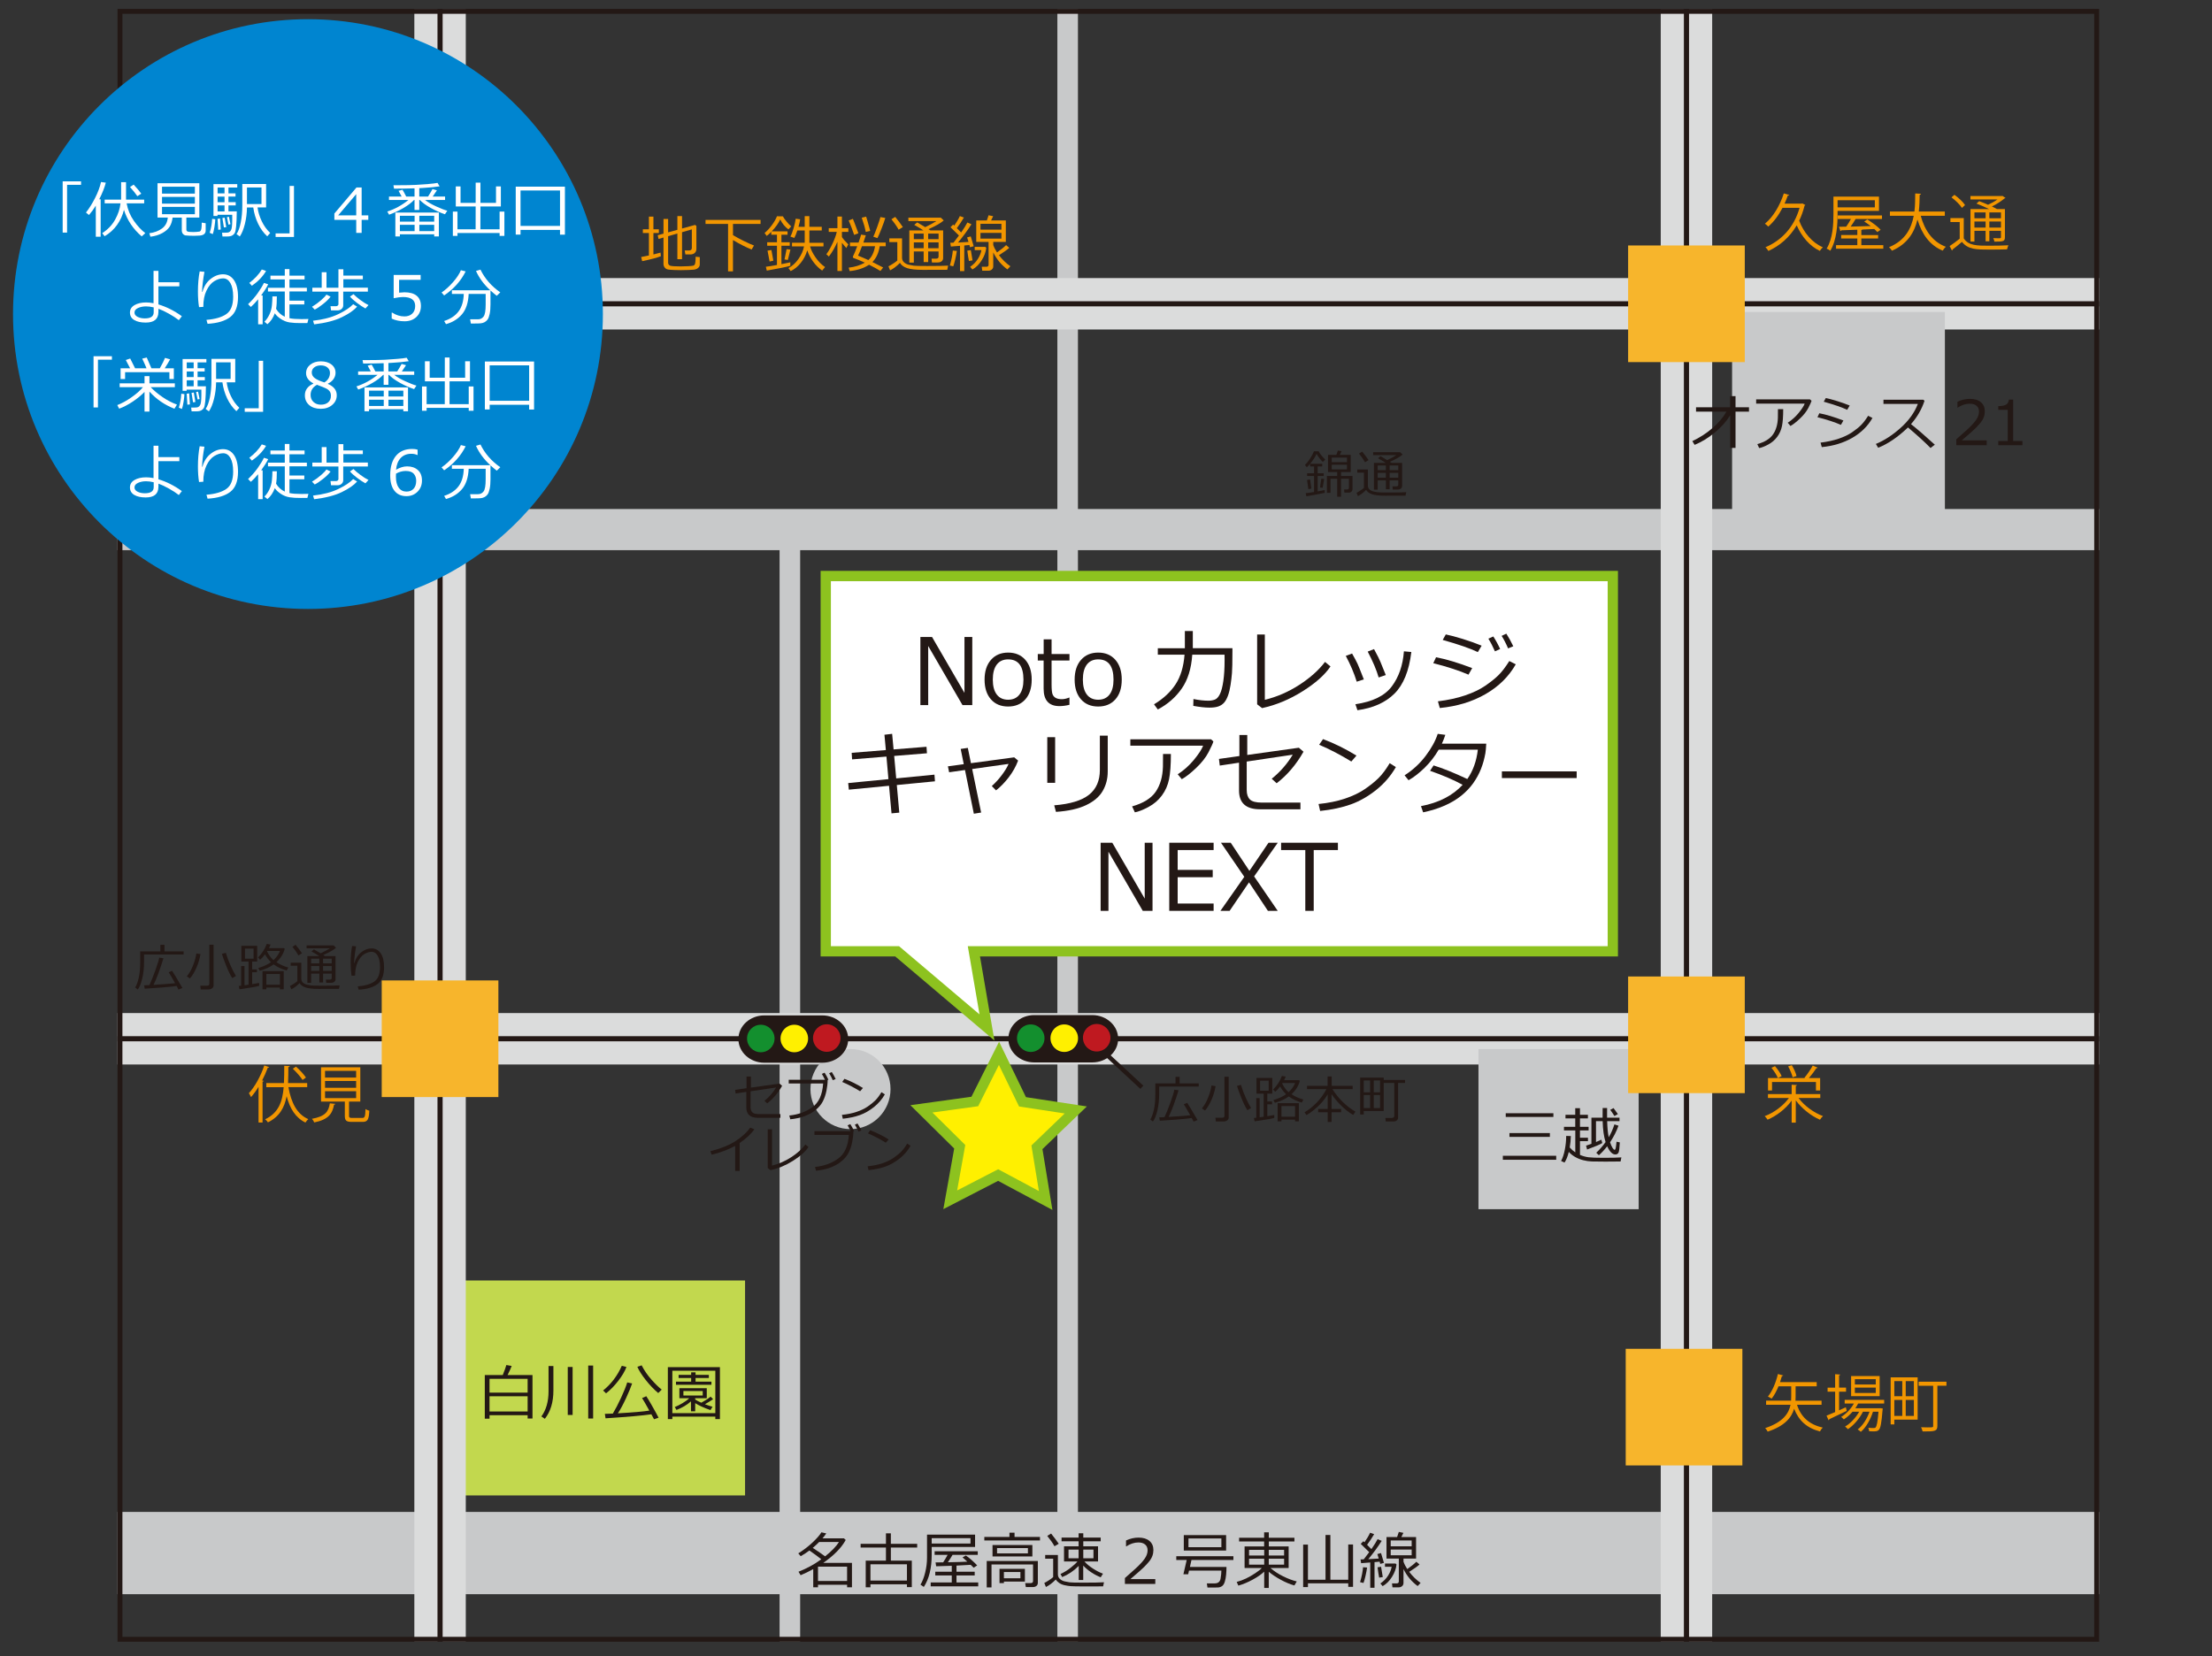 <?xml version="1.0" encoding="utf-8"?>
<!-- Generator: Adobe Illustrator 26.3.1, SVG Export Plug-In . SVG Version: 6.00 Build 0)  -->
<svg version="1.1" id="レイヤー_1-ol" xmlns="http://www.w3.org/2000/svg" xmlns:xlink="http://www.w3.org/1999/xlink" x="0px"
	 y="0px" viewBox="0 0 215 161" style="enable-background:new 0 0 215 161;" xml:space="preserve">
<rect x="0" y="0" width="215" height="161" fill="#333333" stroke="none"/>
<style type="text/css">
	.st0{clip-path:url(#SVGID_00000148633571500465386240000012915737257258167428_);fill:none;stroke:#C8C9CA;stroke-width:4;}
	.st1{clip-path:url(#SVGID_00000148633571500465386240000012915737257258167428_);fill:none;stroke:#C8C9CA;stroke-width:2;}
	.st2{clip-path:url(#SVGID_00000148633571500465386240000012915737257258167428_);fill:#C2D84E;}
	.st3{clip-path:url(#SVGID_00000148633571500465386240000012915737257258167428_);}
	.st4{fill:#F29600;}
	.st5{fill:#231815;}
	.st6{clip-path:url(#SVGID_00000148633571500465386240000012915737257258167428_);fill:none;stroke:#C8C9CA;stroke-width:8;}
	.st7{fill:none;stroke:#DBDCDC;stroke-width:5;}
	.st8{fill:none;stroke:#231815;stroke-width:0.5;}
	.st9{clip-path:url(#SVGID_00000148633571500465386240000012915737257258167428_);fill:#C8C9CA;}
	.st10{clip-path:url(#SVGID_00000148633571500465386240000012915737257258167428_);fill:#F7B52C;}
	.st11{clip-path:url(#SVGID_00000148633571500465386240000012915737257258167428_);fill:#FFFFFF;stroke:#8DC21F;}
	.st12{fill:#138F2E;}
	.st13{fill:#BF1920;}
	.st14{fill:#FFF000;}
	.st15{clip-path:url(#SVGID_00000148633571500465386240000012915737257258167428_);fill:none;stroke:#231815;stroke-width:0.425;}
	.st16{clip-path:url(#SVGID_00000148633571500465386240000012915737257258167428_);fill:#FFF000;stroke:#8DC21F;}
	.st17{clip-path:url(#SVGID_00000148633571500465386240000012915737257258167428_);fill:none;stroke:#231815;stroke-width:0.955;}
	.st18{fill:#0085D0;}
	.st19{fill:#FFFFFF;}
</style>
<g>
	<defs>
		<rect id="SVGID_1_" x="11.421" y="0.867" width="192.61" height="158.74"/>
	</defs>
	<clipPath id="SVGID_00000015348641677650611660000006071564863294859449_">
		<use xlink:href="#SVGID_1_"  style="overflow:visible;"/>
	</clipPath>
	
		<line style="clip-path:url(#SVGID_00000015348641677650611660000006071564863294859449_);fill:none;stroke:#C8C9CA;stroke-width:4;" x1="204.03" y1="51.485" x2="11.421" y2="51.485"/>
	
		<line style="clip-path:url(#SVGID_00000015348641677650611660000006071564863294859449_);fill:none;stroke:#C8C9CA;stroke-width:2;" x1="76.773" y1="52.485" x2="76.773" y2="159.607"/>
	
		<line style="clip-path:url(#SVGID_00000015348641677650611660000006071564863294859449_);fill:none;stroke:#C8C9CA;stroke-width:2;" x1="103.773" y1="0.867" x2="103.773" y2="159.607"/>
	
		<rect x="44.781" y="124.485" style="clip-path:url(#SVGID_00000015348641677650611660000006071564863294859449_);fill:#C2D84E;" width="27.636" height="20.897"/>
	<g style="clip-path:url(#SVGID_00000015348641677650611660000006071564863294859449_);">
		<path class="st4" d="M175.18,19.774l0.288,0.15c-0.012,0.03-0.042,0.06-0.071,0.072c-0.133,0.527-0.307,1.013-0.522,1.457
			c0.426,1.139,1.26,2.147,2.303,2.584c-0.096,0.084-0.228,0.246-0.294,0.354c-0.983-0.462-1.763-1.379-2.248-2.483
			c-0.69,1.175-1.667,1.997-2.753,2.489c-0.054-0.102-0.191-0.282-0.288-0.36c1.5-0.629,2.776-1.895,3.316-3.832h-1.655
			c-0.378,0.726-0.852,1.368-1.385,1.823c-0.072-0.084-0.229-0.21-0.324-0.282c0.786-0.636,1.451-1.751,1.835-2.944l0.528,0.156
			c-0.019,0.042-0.066,0.066-0.145,0.06c-0.09,0.264-0.197,0.527-0.312,0.779h1.649L175.18,19.774z"/>
		<path class="st4" d="M178.607,20.5v0.306c0,1.037-0.084,2.548-0.707,3.568c-0.078-0.066-0.252-0.168-0.354-0.204
			c0.605-0.989,0.66-2.375,0.66-3.364v-1.691h4.425V20.5H178.607z M180.916,23.834h2.135v0.342h-4.593v-0.342h2.068v-0.648h-1.571
			V22.85h1.571v-0.516c-0.594,0.024-1.14,0.042-1.553,0.054c-0.013,0.042-0.048,0.072-0.09,0.078l-0.139-0.419l0.702-0.012
			c0.155-0.216,0.33-0.498,0.462-0.75h-1.283v-0.342h4.299v0.342h-2.561c-0.126,0.216-0.306,0.498-0.485,0.744
			c0.6-0.018,1.277-0.03,1.949-0.054c-0.204-0.156-0.426-0.312-0.63-0.438l0.3-0.198c0.462,0.276,1.02,0.689,1.295,1.001
			l-0.323,0.222c-0.078-0.09-0.174-0.192-0.294-0.3l-1.151,0.054c-0.019,0.024-0.054,0.036-0.108,0.042v0.492h1.632v0.336h-1.632
			V23.834z M182.229,19.462h-3.622v0.695h3.622V19.462z"/>
		<path class="st4" d="M189.033,20.979h-2.345c0.39,1.433,1.163,2.537,2.44,3.01c-0.102,0.09-0.233,0.258-0.3,0.378
			c-1.253-0.516-2.015-1.577-2.459-3.022c-0.275,1.188-0.929,2.363-2.477,3.028c-0.06-0.108-0.186-0.252-0.287-0.342
			c1.583-0.642,2.177-1.841,2.404-3.052h-2.314v-0.414h2.381c0.077-0.624,0.071-1.235,0.077-1.757l0.564,0.03
			c-0.007,0.054-0.055,0.084-0.132,0.102c-0.007,0.474-0.013,1.038-0.084,1.625h2.53V20.979z"/>
		<path class="st4" d="M190.871,21.201v1.973c0.462,0.713,1.313,0.713,2.453,0.713c0.653,0,1.421-0.012,1.889-0.042
			c-0.048,0.09-0.107,0.276-0.132,0.396c-0.408,0.012-1.056,0.024-1.655,0.024c-1.313,0-2.135,0-2.729-0.75
			c-0.317,0.276-0.647,0.54-0.917,0.744c0,0.054-0.013,0.078-0.055,0.096l-0.228-0.432c0.294-0.192,0.66-0.456,0.983-0.72v-1.619
			h-0.905v-0.384H190.871z M189.966,18.94c0.39,0.276,0.84,0.689,1.031,0.996l-0.3,0.276c-0.191-0.306-0.63-0.738-1.02-1.025
			L189.966,18.94z M193.336,20.326c-0.378-0.186-0.84-0.39-1.229-0.534l0.264-0.234c0.265,0.096,0.57,0.216,0.864,0.348
			c0.317-0.144,0.653-0.33,0.911-0.516h-2.626v-0.33h3.04l0.065-0.018l0.307,0.198c-0.019,0.024-0.061,0.042-0.097,0.048
			c-0.306,0.264-0.768,0.564-1.229,0.786c0.187,0.084,0.354,0.174,0.492,0.252h0.773v2.729c0,0.396-0.126,0.438-1.02,0.438
			c-0.018-0.108-0.065-0.246-0.113-0.342c0.174,0.006,0.342,0.012,0.461,0.012c0.258,0,0.288,0,0.288-0.108v-0.612h-1.127v1.014
			h-0.366v-1.014h-1.085v1.038h-0.384v-3.154H193.336z M192.994,20.649h-1.085v0.57h1.085V20.649z M191.909,22.125h1.085v-0.593
			h-1.085V22.125z M194.487,21.219v-0.57h-1.127v0.57H194.487z M193.36,22.125h1.127v-0.593h-1.127V22.125z"/>
	</g>
	<g style="clip-path:url(#SVGID_00000015348641677650611660000006071564863294859449_);">
		<path class="st4" d="M176.926,106.741h-2.111c0.546,0.755,1.487,1.438,2.375,1.763c-0.102,0.084-0.228,0.24-0.294,0.354
			c-0.863-0.371-1.763-1.085-2.351-1.883v2.165h-0.401v-2.141c-0.582,0.804-1.481,1.493-2.339,1.853
			c-0.066-0.102-0.192-0.258-0.282-0.342c0.888-0.33,1.817-1.014,2.356-1.769h-2.038v-0.378h2.303v-0.912l0.516,0.036
			c-0.006,0.042-0.036,0.072-0.114,0.084v0.792h2.381V106.741z M172.236,105.188v0.828h-0.39v-1.212h3.598l-0.06-0.029
			c0.27-0.312,0.611-0.816,0.81-1.182l0.485,0.204c-0.03,0.042-0.072,0.054-0.132,0.048c-0.186,0.287-0.479,0.671-0.726,0.959h1.092
			v1.212h-0.408v-0.828H172.236z M172.806,104.804c-0.107-0.27-0.371-0.689-0.629-0.995l0.348-0.162
			c0.258,0.3,0.539,0.702,0.647,0.972L172.806,104.804z M174.155,103.557c0.204,0.324,0.401,0.768,0.462,1.05l-0.378,0.126
			c-0.061-0.276-0.246-0.726-0.438-1.062L174.155,103.557z"/>
	</g>
	<g style="clip-path:url(#SVGID_00000015348641677650611660000006071564863294859449_);">
		<path class="st4" d="M177.051,136.57h-2.387c0.378,1.17,1.176,1.925,2.501,2.213c-0.096,0.09-0.216,0.264-0.27,0.378
			c-1.277-0.33-2.063-1.056-2.513-2.207c-0.246,0.852-0.899,1.673-2.566,2.225c-0.049-0.096-0.162-0.264-0.246-0.342
			c1.739-0.575,2.297-1.433,2.465-2.267h-2.375v-0.401h2.429c0.006-0.132,0.012-0.258,0.012-0.384v-1.014h-1.235
			c-0.191,0.468-0.42,0.894-0.672,1.205c-0.09-0.065-0.251-0.155-0.359-0.21c0.414-0.491,0.773-1.343,0.972-2.188
			c0.401,0.102,0.462,0.114,0.521,0.138c-0.024,0.048-0.072,0.066-0.132,0.061c-0.054,0.197-0.114,0.396-0.18,0.587h3.562v0.408
			h-2.051v1.02c0,0.126,0,0.252-0.012,0.378h2.536V136.57z"/>
		<path class="st4" d="M178.752,137.11l0.659-0.3c0.012,0.036,0.024,0.072,0.084,0.354c-0.618,0.3-1.277,0.618-1.697,0.81
			c0,0.048-0.03,0.084-0.065,0.103l-0.198-0.45c0.228-0.09,0.516-0.21,0.834-0.348v-1.985h-0.732v-0.39h0.732v-1.308l0.497,0.036
			c-0.006,0.042-0.036,0.066-0.113,0.078v1.193h0.677v0.39h-0.677V137.11z M183.135,136.45h-2.53
			c-0.078,0.156-0.174,0.307-0.275,0.456h2.368l0.084-0.006l0.222,0.036l-0.023,0.12c-0.103,1.301-0.198,1.774-0.36,1.948
			c-0.144,0.15-0.294,0.15-0.605,0.15c-0.102,0-0.222-0.006-0.342-0.012c-0.006-0.103-0.036-0.246-0.09-0.336
			c0.233,0.023,0.443,0.023,0.533,0.023c0.091,0,0.139-0.006,0.187-0.06c0.107-0.114,0.197-0.516,0.281-1.523h-0.539
			c-0.229,0.744-0.684,1.547-1.182,1.955c-0.078-0.078-0.198-0.18-0.306-0.234c0.485-0.348,0.917-1.043,1.151-1.721h-0.636
			c-0.318,0.647-0.905,1.331-1.463,1.697c-0.066-0.084-0.181-0.192-0.276-0.258c0.51-0.288,1.05-0.863,1.373-1.439h-0.647
			c-0.252,0.294-0.546,0.552-0.846,0.744c-0.06-0.066-0.18-0.181-0.258-0.24c0.474-0.288,0.941-0.762,1.235-1.302h-0.894v-0.354
			h3.838V136.45z M182.697,133.776v1.955h-2.776v-1.955H182.697z M182.319,134.598v-0.516h-2.032v0.516H182.319z M182.319,135.419
			v-0.521h-2.032v0.521H182.319z"/>
		<path class="st4" d="M186.389,133.902v4.113h-2.267v0.462h-0.354v-4.575H186.389z M184.896,134.268h-0.773v1.47h0.773V134.268z
			 M184.122,136.097v1.554h0.773v-1.554H184.122z M186.022,135.737v-1.47h-0.791v1.47H186.022z M185.231,137.65h0.791v-1.554h-0.791
			V137.65z M189.189,134.328v0.39h-0.882v3.886c0,0.552-0.246,0.558-1.434,0.558c-0.023-0.114-0.09-0.294-0.149-0.408
			c0.228,0.007,0.449,0.013,0.636,0.013c0.539,0,0.539,0,0.539-0.162v-3.886h-1.409v-0.39H189.189z"/>
	</g>
	<g style="clip-path:url(#SVGID_00000015348641677650611660000006071564863294859449_);">
		<path class="st4" d="M25.131,105.655c-0.228,0.378-0.479,0.714-0.731,1.002c-0.042-0.097-0.144-0.282-0.21-0.378
			c0.575-0.624,1.151-1.661,1.499-2.698l0.479,0.161c-0.023,0.042-0.065,0.061-0.138,0.055c-0.156,0.419-0.342,0.839-0.552,1.241
			l0.162,0.042c-0.012,0.036-0.042,0.065-0.12,0.071v3.977h-0.39V105.655z M29.857,105.691h-1.823
			c0.264,1.481,0.815,2.627,1.931,3.106c-0.09,0.078-0.21,0.228-0.275,0.336c-0.96-0.468-1.512-1.355-1.829-2.566
			c-0.21,1.109-0.695,1.996-1.823,2.548c-0.048-0.096-0.174-0.228-0.27-0.3c1.308-0.623,1.691-1.715,1.805-3.124h-1.69v-0.401h1.715
			c0.03-0.522,0.03-1.08,0.03-1.674l0.539,0.03c-0.006,0.048-0.054,0.084-0.138,0.096c-0.006,0.54-0.006,1.056-0.03,1.548h1.859
			V105.691z M28.771,103.694c0.354,0.312,0.774,0.762,0.966,1.062l-0.33,0.234c-0.186-0.3-0.6-0.762-0.947-1.092L28.771,103.694z"/>
		<path class="st4" d="M32.594,107.316c-0.006,0.042-0.054,0.072-0.126,0.078c-0.161,0.857-0.51,1.439-1.925,1.727
			c-0.036-0.096-0.138-0.27-0.222-0.354c1.295-0.233,1.619-0.701,1.739-1.505L32.594,107.316z M33.926,108.474
			c0,0.174,0.048,0.21,0.323,0.21h0.954c0.251,0,0.3-0.113,0.323-0.869c0.09,0.072,0.264,0.138,0.372,0.168
			c-0.048,0.869-0.162,1.085-0.666,1.085h-1.02c-0.552,0-0.695-0.126-0.695-0.594v-1.379h-2.314v-3.34h3.819v3.34h-1.097V108.474z
			 M31.593,104.108v0.653h3.022v-0.653H31.593z M31.593,105.092v0.659h3.022v-0.659H31.593z M31.593,106.081v0.672h3.022v-0.672
			H31.593z"/>
	</g>
	<g style="clip-path:url(#SVGID_00000015348641677650611660000006071564863294859449_);">
		<path class="st5" d="M51.284,137.583h-3.703v0.337h-0.46v-4.242h1.746c0.189-0.477,0.306-0.801,0.349-0.973l0.519,0.091
			c-0.092,0.24-0.226,0.534-0.401,0.882h2.423v4.228h-0.472V137.583z M51.284,135.386v-1.342h-3.703v1.342H51.284z M47.581,137.22
			h3.703v-1.479h-3.703V137.22z"/>
		<path class="st5" d="M52.957,137.932l-0.337-0.229c0.465-0.633,0.697-1.45,0.697-2.452v-2.449h0.472v2.382
			C53.789,136.316,53.512,137.232,52.957,137.932z M55.184,137.557v-4.664h0.472v4.664H55.184z M57.173,137.905v-5.147h0.478v5.147
			H57.173z"/>
		<path class="st5" d="M58.907,135.456l-0.287-0.275c0.783-0.631,1.389-1.431,1.816-2.399l0.454,0.111
			c-0.148,0.404-0.413,0.854-0.794,1.347S59.319,135.138,58.907,135.456z M58.857,137.885l-0.067-0.434
			c0.215-0.004,0.474-0.013,0.776-0.026c0.242-0.4,0.509-0.913,0.8-1.539s0.49-1.124,0.598-1.493l0.478,0.103
			c-0.127,0.373-0.327,0.856-0.601,1.449s-0.535,1.077-0.785,1.454c1.473-0.084,2.491-0.172,3.056-0.264
			c-0.342-0.615-0.576-1.021-0.703-1.219l0.41-0.179c0.115,0.168,0.312,0.496,0.589,0.983s0.479,0.855,0.604,1.105l-0.439,0.152
			c-0.033-0.07-0.12-0.231-0.261-0.483C62.5,137.614,61.016,137.744,58.857,137.885z M63.976,135.427
			c-0.426-0.361-0.831-0.784-1.214-1.27s-0.655-0.913-0.813-1.282l0.416-0.141c0.262,0.506,0.583,0.973,0.965,1.4
			s0.711,0.748,0.989,0.961L63.976,135.427z"/>
		<path class="st5" d="M69.527,137.721H65.35v0.243h-0.437v-5.054h5.062v5.054h-0.448V137.721z M65.35,137.384h4.178v-4.125H65.35
			V137.384z M65.751,137.07l-0.164-0.281c0.227-0.09,0.476-0.215,0.749-0.376s0.489-0.321,0.649-0.479h-0.952v-0.979h2.663v0.979
			H67.57v0.123c0.135,0.092,0.333,0.195,0.595,0.311c0.416-0.23,0.718-0.428,0.905-0.592l0.243,0.249
			c-0.32,0.215-0.586,0.378-0.797,0.489c0.281,0.109,0.528,0.191,0.741,0.246l-0.202,0.325c-0.641-0.223-1.136-0.448-1.485-0.677
			v0.797h-0.41v-0.967C66.756,136.594,66.286,136.871,65.751,137.07z M65.704,134.624v-0.302h1.474v-0.354h-1.219v-0.305h1.219
			v-0.246h0.428v0.246h1.292v0.305h-1.292v0.354h1.544v0.302H65.704z M68.303,135.23h-1.878v0.439h1.878V135.23z"/>
	</g>
	
		<line style="clip-path:url(#SVGID_00000015348641677650611660000006071564863294859449_);fill:none;stroke:#C8C9CA;stroke-width:8;" x1="8.773" y1="150.985" x2="209.773" y2="150.985"/>
	<g style="clip-path:url(#SVGID_00000015348641677650611660000006071564863294859449_);">
		<path class="st5" d="M82.334,154.064h-2.827v0.249h-0.463v-1.77c-0.406,0.227-0.814,0.425-1.225,0.595l-0.208-0.337
			c0.822-0.328,1.527-0.709,2.115-1.143l0.1-0.073c-0.318-0.254-0.703-0.537-1.154-0.85c-0.291,0.219-0.573,0.403-0.847,0.554
			l-0.234-0.275c0.518-0.322,0.982-0.679,1.395-1.068s0.696-0.716,0.853-0.979l0.472,0.108c-0.088,0.135-0.21,0.294-0.366,0.478
			h2.08l0.176,0.158c-0.41,0.756-1.138,1.499-2.183,2.229h2.789v2.373h-0.472V154.064z M78.998,150.481
			c0.521,0.34,0.921,0.614,1.198,0.823c0.635-0.504,1.085-0.97,1.351-1.397h-1.925C79.424,150.108,79.216,150.3,78.998,150.481z
			 M79.507,153.701h2.827v-1.395h-2.827V153.701z"/>
		<path class="st5" d="M88.153,154.018h-3.548v0.296h-0.46v-2.59h1.966v-1.274H83.65v-0.36h2.461v-1.022h0.478v1.022h2.558v0.36
			h-2.558v1.274h2.036v2.569h-0.472V154.018z M84.605,153.657h3.548v-1.579h-3.548V153.657z"/>
		<path class="st5" d="M90.558,150.391v0.753c0,1.307-0.255,2.351-0.765,3.132l-0.325-0.22c0.186-0.303,0.338-0.696,0.457-1.181
			s0.179-0.962,0.179-1.433v-2.247h4.67v1.195H90.558z M90.461,154.22v-0.378h2.048v-0.68h-1.603v-0.36h1.603v-0.58l-1.518,0.047
			l-0.056-0.375l0.738-0.006c0.168-0.256,0.312-0.498,0.431-0.727h-1.26v-0.349h4.192v0.349h-2.452
			c-0.133,0.236-0.285,0.476-0.457,0.718c0.869-0.016,1.5-0.035,1.893-0.059c-0.223-0.209-0.377-0.348-0.463-0.416l0.322-0.182
			c0.336,0.23,0.703,0.551,1.102,0.961l-0.343,0.226l-0.29-0.281c-0.322,0.025-0.782,0.051-1.38,0.076v0.598h1.77v0.36h-1.77v0.68
			h2.112v0.378H90.461z M90.558,150.06h3.771v-0.521h-3.771V150.06z"/>
		<path class="st5" d="M95.673,149.761v-0.343h2.443v-0.416h0.495v0.416h2.473v0.343H95.673z M100.387,154.29h-0.68l-0.062-0.387
			h0.533c0.154,0,0.231-0.065,0.231-0.196v-1.614h-4.037v2.232h-0.466v-2.569h4.969v2.124c0,0.125-0.045,0.225-0.136,0.299
			S100.532,154.29,100.387,154.29z M96.47,151.316V150.2h3.873v1.116H96.47z M99.91,150.502h-3v0.513h3V150.502z M97.578,153.757
			v0.146H97.15v-1.383h2.467v1.236H97.578z M99.18,152.828h-1.603v0.609h1.603V152.828z"/>
		<path class="st5" d="M107.304,153.824l-0.085,0.398l-1.634,0.006c-0.822,0-1.329-0.009-1.521-0.026s-0.388-0.049-0.589-0.093
			s-0.376-0.117-0.526-0.22s-0.258-0.214-0.327-0.335c-0.324,0.332-0.645,0.575-0.961,0.729l-0.158-0.393
			c0.107-0.047,0.258-0.135,0.453-0.263s0.331-0.229,0.409-0.306v-1.787h-0.776v-0.363h1.236v1.881c0,0.184,0.064,0.333,0.193,0.449
			s0.28,0.194,0.454,0.234s0.337,0.071,0.489,0.093s0.595,0.032,1.327,0.032C106.234,153.862,106.906,153.85,107.304,153.824z
			 M102.904,150.08l-0.41,0.243c-0.176-0.312-0.41-0.647-0.703-1.005l0.372-0.231C102.469,149.466,102.716,149.797,102.904,150.08z
			 M107.207,152.992l-0.222,0.349c-0.656-0.264-1.223-0.643-1.699-1.137v1.395h-0.437v-1.365c-0.48,0.484-1.017,0.846-1.608,1.084
			l-0.164-0.302c0.342-0.15,0.673-0.354,0.995-0.609s0.539-0.458,0.652-0.606h-1.304v-1.471h1.418v-0.489h-1.658v-0.36h1.658v-0.422
			h0.454v0.422h1.693v0.36h-1.693v0.489h1.433v1.471h-1.321c0.199,0.229,0.47,0.455,0.813,0.68S106.889,152.875,107.207,152.992z
			 M104.837,151.492v-0.844h-0.979v0.844H104.837z M106.282,151.492v-0.844h-0.99v0.844H106.282z"/>
		<path class="st5" d="M112.29,153.985h-2.953v-0.571c0.312-0.27,0.664-0.583,1.054-0.94s0.679-0.672,0.868-0.943
			s0.284-0.543,0.284-0.814c0-0.24-0.08-0.428-0.239-0.562s-0.375-0.202-0.648-0.202c-0.4,0-0.794,0.127-1.181,0.381h-0.029v-0.571
			c0.395-0.188,0.803-0.281,1.225-0.281c0.445,0,0.796,0.107,1.052,0.323s0.384,0.511,0.384,0.884c0,0.199-0.033,0.39-0.099,0.571
			s-0.167,0.358-0.306,0.53s-0.305,0.354-0.498,0.548s-0.638,0.586-1.333,1.178h2.42V153.985z"/>
		<path class="st5" d="M117.361,154.337l-0.059-0.404h0.753c0.334,0,0.527-0.153,0.58-0.459s0.079-0.566,0.079-0.783h-3.146
			l-0.079,0.354h-0.466l0.322-1.389h-1.014v-0.363h5.552v0.363h-4.075l-0.152,0.68h3.554c0,0.24-0.012,0.488-0.035,0.745
			s-0.066,0.487-0.129,0.691s-0.154,0.348-0.275,0.43s-0.259,0.125-0.413,0.129s-0.363,0.006-0.627,0.006H117.361z M115.062,150.742
			v-1.503h4.113v1.503H115.062z M118.715,149.567h-3.199v0.847h3.199V149.567z"/>
		<path class="st5" d="M120.364,154.149l-0.161-0.357c0.312-0.082,0.614-0.193,0.907-0.334c0.291-0.141,0.59-0.312,0.896-0.515
			c0.305-0.202,0.519-0.371,0.64-0.508h-1.676v-2.095h1.901v-0.483h-2.435v-0.36h2.435v-0.527h0.454v0.527h2.49v0.36h-2.49v0.483
			h1.928v2.095h-1.772c0.361,0.312,0.774,0.583,1.239,0.812s0.905,0.396,1.321,0.497l-0.231,0.39
			c-0.414-0.115-0.855-0.3-1.324-0.554s-0.857-0.514-1.166-0.779v1.573h-0.442v-1.582c-0.279,0.266-0.654,0.525-1.125,0.78
			S120.819,154.021,120.364,154.149z M121.404,151.223h1.474v-0.551h-1.474V151.223z M122.878,151.53h-1.474v0.58h1.474V151.53z
			 M123.32,151.223h1.491v-0.551h-1.491V151.223z M124.812,151.53h-1.491v0.58h1.491V151.53z"/>
		<path class="st5" d="M126.663,154.293v-4.131h0.466v3.416h1.708v-4.351h0.472v4.351h1.737v-3.428h0.466v4.119h-0.466v-0.343
			h-3.917v0.366H126.663z"/>
		<path class="st5" d="M132.528,153.892l-0.331-0.079c0.16-0.557,0.256-1.04,0.287-1.45l0.393,0.029
			c-0.033,0.246-0.086,0.523-0.158,0.832S132.583,153.755,132.528,153.892z M133.185,154.357v-2.458l-0.888,0.07l-0.056-0.366
			l0.311-0.009c0.148-0.184,0.325-0.416,0.53-0.697c-0.096-0.098-0.37-0.366-0.823-0.806l0.258-0.258l0.108,0.103
			c0.234-0.334,0.416-0.644,0.545-0.929l0.393,0.141c-0.211,0.361-0.439,0.706-0.686,1.034l0.419,0.419
			c0.281-0.402,0.482-0.726,0.604-0.97l0.398,0.167c-0.365,0.578-0.8,1.172-1.304,1.781c0.418-0.018,0.757-0.037,1.017-0.059
			l-0.135-0.439l0.354-0.097c0.113,0.352,0.209,0.67,0.287,0.955l-0.36,0.097c-0.008-0.037-0.027-0.109-0.059-0.217
			c-0.15,0.018-0.316,0.033-0.498,0.047v2.49H133.185z M134.052,153.373c-0.051-0.248-0.104-0.583-0.158-1.005l0.343-0.05
			c0.039,0.254,0.094,0.587,0.164,0.999L134.052,153.373z M134.389,154.199l-0.22-0.258c0.316-0.215,0.567-0.472,0.754-0.771
			s0.301-0.583,0.342-0.853h-0.65v-0.316h1.028l0.094,0.091c-0.041,0.408-0.188,0.813-0.444,1.216
			C135.038,153.711,134.736,154.008,134.389,154.199z M135.938,154.319h-0.595l-0.044-0.384h0.442c0.146,0,0.22-0.065,0.22-0.196
			v-2.221h-1.198v-2.089h1.031l0.167-0.501l0.445,0.091l-0.202,0.41h1.433v2.089h-1.222v0.305c0.078,0.225,0.2,0.464,0.366,0.718
			c0.389-0.273,0.683-0.511,0.882-0.712l0.311,0.264c-0.191,0.176-0.525,0.415-1.002,0.718c0.318,0.422,0.688,0.78,1.107,1.075
			l-0.287,0.305c-0.586-0.428-1.045-0.979-1.377-1.652v1.354c0,0.125-0.046,0.228-0.138,0.308S136.073,154.319,135.938,154.319z
			 M135.174,150.329h2.036v-0.568h-2.036V150.329z M137.21,150.643h-2.036v0.557h2.036V150.643z"/>
	</g>
	<g style="clip-path:url(#SVGID_00000015348641677650611660000006071564863294859449_);">
		<line class="st7" x1="11.421" y1="100.985" x2="204.03" y2="100.985"/>
		<line class="st8" x1="11.421" y1="100.985" x2="204.03" y2="100.985"/>
	</g>
	<g style="clip-path:url(#SVGID_00000015348641677650611660000006071564863294859449_);">
		<line class="st7" x1="11.421" y1="29.533" x2="204.03" y2="29.533"/>
		<line class="st8" x1="11.421" y1="29.533" x2="204.03" y2="29.533"/>
	</g>
	<g style="clip-path:url(#SVGID_00000015348641677650611660000006071564863294859449_);">
		<line class="st7" x1="163.919" y1="0.867" x2="163.919" y2="159.607"/>
		<line class="st8" x1="163.919" y1="0.867" x2="163.919" y2="159.607"/>
	</g>
	<g style="clip-path:url(#SVGID_00000015348641677650611660000006071564863294859449_);">
		<line class="st7" x1="42.773" y1="0.867" x2="42.773" y2="159.607"/>
		<line class="st8" x1="42.773" y1="0.867" x2="42.773" y2="159.607"/>
	</g>
	
		<rect x="168.354" y="30.327" style="clip-path:url(#SVGID_00000015348641677650611660000006071564863294859449_);fill:#C8C9CA;" width="20.685" height="20.685"/>
	<g style="clip-path:url(#SVGID_00000015348641677650611660000006071564863294859449_);">
		<path class="st5" d="M168.175,40.366c-0.373,0.605-0.875,1.168-1.506,1.689s-1.283,0.918-1.957,1.194l-0.223-0.366
			c0.701-0.326,1.349-0.743,1.942-1.25s1.051-1.044,1.371-1.613h-2.953v-0.425h3.313v-1.087h0.527v1.087h1.307v0.425h-1.307v3.527
			h-0.516V40.366z"/>
		<path class="st5" d="M176.076,38.966c-0.033,0.123-0.137,0.354-0.312,0.693s-0.442,0.68-0.802,1.022s-0.671,0.586-0.935,0.731
			l-0.264-0.316c0.395-0.254,0.745-0.566,1.051-0.938s0.504-0.677,0.596-0.917h-4.717v-0.413h5.232L176.076,38.966z M173.322,39.78
			c0,0.699-0.039,1.244-0.118,1.635s-0.234,0.742-0.465,1.053s-0.522,0.561-0.876,0.749s-0.646,0.302-0.876,0.343l-0.179-0.384
			c0.725-0.205,1.234-0.522,1.529-0.951s0.451-0.973,0.469-1.633l0.006-0.812H173.322z"/>
		<path class="st5" d="M179.173,40.879l-0.24,0.425c-0.607-0.264-1.368-0.512-2.282-0.744l0.182-0.384
			C177.492,40.301,178.272,40.535,179.173,40.879z M181.997,40.633c-0.453,0.797-1.107,1.441-1.964,1.934s-1.844,0.792-2.961,0.899
			l-0.12-0.434c0.664-0.082,1.254-0.211,1.77-0.387s0.948-0.383,1.298-0.623s0.634-0.466,0.853-0.681s0.454-0.521,0.706-0.92
			L181.997,40.633z M179.785,39.426l-0.246,0.416c-0.486-0.234-1.245-0.497-2.276-0.788l0.199-0.357
			c0.275,0.055,0.642,0.152,1.098,0.293S179.424,39.275,179.785,39.426z"/>
		<path class="st5" d="M188.059,43.231l-0.416,0.322c-0.535-0.551-1.267-1.217-2.194-1.998c-0.971,0.934-1.937,1.592-2.897,1.975
			l-0.223-0.372c0.805-0.328,1.606-0.848,2.404-1.56s1.356-1.49,1.677-2.333h-3.343v-0.407h3.87l0.12,0.108
			c-0.273,0.828-0.712,1.584-1.315,2.268C186.339,41.7,187.111,42.366,188.059,43.231z"/>
		<path class="st5" d="M193.101,43.278h-2.953v-0.571c0.312-0.27,0.664-0.583,1.054-0.94s0.679-0.672,0.868-0.943
			s0.284-0.543,0.284-0.814c0-0.24-0.079-0.428-0.238-0.562s-0.376-0.202-0.649-0.202c-0.4,0-0.794,0.127-1.181,0.381h-0.029v-0.571
			c0.395-0.188,0.803-0.281,1.225-0.281c0.445,0,0.796,0.108,1.052,0.324s0.384,0.51,0.384,0.883c0,0.199-0.032,0.39-0.098,0.571
			s-0.168,0.358-0.307,0.53s-0.305,0.354-0.498,0.548s-0.638,0.586-1.333,1.178h2.42V43.278z"/>
		<path class="st5" d="M196.575,43.278h-2.35v-0.404h0.92v-3.035h-0.92v-0.357c0.359-0.002,0.616-0.053,0.771-0.154
			s0.241-0.26,0.261-0.479h0.416v4.025h0.902V43.278z"/>
	</g>
	
		<rect x="158.249" y="23.864" style="clip-path:url(#SVGID_00000015348641677650611660000006071564863294859449_);fill:#F7B52C;" width="11.339" height="11.339"/>
	
		<rect x="158.015" y="131.127" style="clip-path:url(#SVGID_00000015348641677650611660000006071564863294859449_);fill:#F7B52C;" width="11.339" height="11.339"/>
	
		<rect x="37.103" y="95.315" style="clip-path:url(#SVGID_00000015348641677650611660000006071564863294859449_);fill:#F7B52C;" width="11.339" height="11.339"/>
	
		<rect x="143.703" y="101.985" style="clip-path:url(#SVGID_00000015348641677650611660000006071564863294859449_);fill:#C8C9CA;" width="15.569" height="15.569"/>
	<g style="clip-path:url(#SVGID_00000015348641677650611660000006071564863294859449_);">
		<path class="st5" d="M146.072,112.749v-0.387h5.188v0.387H146.072z M146.354,108.586v-0.36h4.632v0.36H146.354z M146.714,110.525
			v-0.372h3.929v0.372H146.714z"/>
		<path class="st5" d="M152.069,113.019l-0.337-0.152c0.154-0.279,0.275-0.645,0.363-1.095s0.132-0.883,0.132-1.299v-0.041
			l0.454,0.012c-0.006,0.361-0.042,0.731-0.108,1.11c0.162,0.186,0.343,0.345,0.542,0.478v-2.133h-1.102v-0.354h1.096v-0.82h-0.949
			v-0.349h0.949v-0.639h0.46v0.639h0.771v0.349h-0.771v0.82h0.838v0.354h-0.838v0.709h0.776v0.331h-0.776v1.336
			c0.277,0.119,0.555,0.196,0.831,0.231s0.757,0.053,1.442,0.053c0.824,0,1.408-0.014,1.752-0.041l-0.079,0.398
			c-0.266,0.008-0.755,0.012-1.468,0.012c-0.586,0-1.022-0.005-1.31-0.014s-0.572-0.05-0.856-0.123s-0.548-0.18-0.791-0.32
			s-0.446-0.303-0.608-0.486C152.377,112.416,152.239,112.761,152.069,113.019z M154.261,111.753l-0.1-0.375
			c0.172-0.055,0.346-0.114,0.521-0.179v-2.543h1.087v-0.231l0.003-0.706h0.434l-0.003,0.662v0.275h1.207v0.343h-1.198
			c0.016,0.652,0.066,1.174,0.152,1.564c0.232-0.396,0.416-0.814,0.551-1.254l0.398,0.129c-0.195,0.549-0.469,1.086-0.82,1.611
			c0.072,0.223,0.15,0.4,0.233,0.533s0.151,0.199,0.206,0.199c0.051,0,0.088-0.055,0.111-0.164s0.05-0.317,0.079-0.624l0.319,0.067
			c-0.027,0.551-0.07,0.884-0.129,0.999s-0.162,0.173-0.311,0.173c-0.281,0-0.544-0.266-0.788-0.797
			c-0.268,0.346-0.536,0.637-0.806,0.873l-0.255-0.24c0.35-0.334,0.651-0.68,0.905-1.037c-0.166-0.523-0.261-1.201-0.284-2.033
			h-0.647v2.027c0.221-0.09,0.395-0.166,0.521-0.229l0.091,0.325C155.553,111.248,155.06,111.458,154.261,111.753z M156.921,108.498
			c-0.115-0.186-0.252-0.386-0.41-0.601l0.319-0.173c0.09,0.115,0.23,0.31,0.422,0.583L156.921,108.498z"/>
	</g>
	
		<rect x="158.249" y="94.932" style="clip-path:url(#SVGID_00000015348641677650611660000006071564863294859449_);fill:#F7B52C;" width="11.339" height="11.339"/>
	
		<circle style="clip-path:url(#SVGID_00000015348641677650611660000006071564863294859449_);fill:#C8C9CA;" cx="82.665" cy="105.877" r="3.892"/>
	<g style="clip-path:url(#SVGID_00000015348641677650611660000006071564863294859449_);">
		<path class="st5" d="M76.019,105.561c-0.391,0.691-0.874,1.26-1.45,1.704l-0.266-0.244c0.454-0.365,0.833-0.798,1.135-1.299
			l-2.485,0.371v1.533c0,0.229,0.058,0.4,0.172,0.514c0.115,0.113,0.331,0.17,0.648,0.17h2.08v0.361h-2.185
			c-0.753,0-1.13-0.339-1.13-1.016v-1.502l-1.04,0.156l-0.044-0.358l1.104-0.156v-1.136h0.425v1.077l2.786-0.391L76.019,105.561z"/>
		<path class="st5" d="M80.447,104.991c-0.001,0.312-0.041,0.66-0.117,1.044c-0.077,0.383-0.194,0.729-0.353,1.039
			c-0.159,0.309-0.395,0.59-0.708,0.842c-0.313,0.253-0.675,0.453-1.084,0.601c-0.41,0.148-0.866,0.248-1.369,0.298l-0.1-0.368
			c0.854-0.083,1.599-0.35,2.234-0.8s0.987-1.222,1.057-2.315h-3.345v-0.361h3.521c-0.109-0.233-0.209-0.423-0.3-0.569l0.264-0.119
			c0.145,0.225,0.269,0.45,0.371,0.679L80.447,104.991z M81.224,104.901l-0.281,0.114c-0.107-0.25-0.225-0.476-0.352-0.676
			l0.256-0.12C80.979,104.424,81.105,104.65,81.224,104.901z"/>
		<path class="st5" d="M86.006,106.391c-0.273,0.477-0.628,0.889-1.064,1.236s-0.89,0.606-1.361,0.776
			c-0.472,0.17-1.026,0.289-1.664,0.357l-0.085-0.376c0.531-0.054,1.006-0.15,1.426-0.292c0.42-0.141,0.776-0.311,1.068-0.51
			c0.292-0.199,0.539-0.397,0.739-0.594c0.2-0.195,0.403-0.466,0.608-0.809L86.006,106.391z M83.877,105.771l-0.276,0.319
			c-0.581-0.357-1.161-0.66-1.738-0.905l0.21-0.306C82.682,105.107,83.283,105.404,83.877,105.771z"/>
		<path class="st5" d="M71.893,113.834h-0.435v-2.432c-0.714,0.38-1.476,0.663-2.285,0.853l-0.129-0.335
			c1.056-0.271,1.89-0.612,2.5-1.022s1.068-0.834,1.375-1.272l0.4,0.156c-0.296,0.443-0.771,0.889-1.426,1.338V113.834z"/>
		<path class="st5" d="M78.582,111.51c-0.301,0.453-0.804,0.9-1.508,1.343c-0.704,0.443-1.433,0.746-2.186,0.908l-0.266-0.205v-3.77
			h0.415v3.528c0.658-0.161,1.279-0.432,1.864-0.811c0.585-0.38,1.047-0.792,1.385-1.238L78.582,111.51z"/>
		<path class="st5" d="M82.947,109.991c-0.001,0.312-0.041,0.66-0.117,1.044c-0.077,0.383-0.194,0.729-0.353,1.039
			c-0.159,0.309-0.395,0.59-0.708,0.842c-0.313,0.253-0.675,0.453-1.084,0.601c-0.41,0.148-0.866,0.248-1.369,0.298l-0.1-0.368
			c0.854-0.083,1.599-0.35,2.234-0.8s0.987-1.222,1.057-2.315h-3.345v-0.361h3.521c-0.109-0.233-0.209-0.423-0.3-0.569l0.264-0.119
			c0.145,0.225,0.269,0.45,0.371,0.679L82.947,109.991z M83.724,109.901l-0.281,0.114c-0.107-0.25-0.225-0.476-0.352-0.676
			l0.256-0.12C83.479,109.424,83.605,109.65,83.724,109.901z"/>
		<path class="st5" d="M88.506,111.391c-0.273,0.477-0.628,0.889-1.064,1.236s-0.89,0.606-1.361,0.776
			c-0.472,0.17-1.026,0.289-1.664,0.357l-0.085-0.376c0.531-0.054,1.006-0.15,1.426-0.292c0.42-0.141,0.776-0.311,1.068-0.51
			c0.292-0.199,0.539-0.397,0.739-0.594c0.2-0.195,0.403-0.466,0.608-0.809L88.506,111.391z M86.377,110.771l-0.276,0.319
			c-0.581-0.357-1.161-0.66-1.738-0.905l0.21-0.306C85.182,110.107,85.783,110.404,86.377,110.771z"/>
	</g>
	
		<polygon style="clip-path:url(#SVGID_00000015348641677650611660000006071564863294859449_);fill:#FFFFFF;stroke:#8DC21F;" points="
		156.761,56.001 80.261,56.001 80.261,92.485 87.201,92.485 95.93,99.884 94.659,92.485 156.761,92.485 	"/>
	<g style="clip-path:url(#SVGID_00000015348641677650611660000006071564863294859449_);">
		<path class="st5" d="M94.502,68.55h-0.949l-3.335-5.748v5.748h-0.76v-6.623h1.134l3.151,5.432v-5.432h0.76V68.55z"/>
		<path class="st5" d="M97.987,68.686c-0.706,0-1.264-0.233-1.674-0.701s-0.615-1.105-0.615-1.914s0.207-1.449,0.62-1.92
			s0.97-0.708,1.67-0.708s1.257,0.234,1.67,0.703s0.62,1.11,0.62,1.925s-0.206,1.454-0.618,1.918
			C99.247,68.454,98.69,68.686,97.987,68.686z M97.987,64.103c-0.478,0-0.845,0.168-1.103,0.505s-0.387,0.825-0.387,1.463
			c0,0.63,0.129,1.113,0.387,1.45s0.625,0.505,1.103,0.505s0.845-0.168,1.103-0.505s0.387-0.82,0.387-1.45
			C99.477,64.759,98.98,64.103,97.987,64.103z"/>
		<path class="st5" d="M102.975,68.646c-1.025,0-1.538-0.564-1.538-1.692v-2.738h-0.567v-0.633h0.571v-1.428h0.769v1.428h1.74v0.633
			h-1.74v2.298c0,0.521,0.036,0.859,0.108,1.013c0.071,0.153,0.181,0.267,0.327,0.338c0.146,0.072,0.334,0.108,0.562,0.108
			c0.217,0,0.456-0.053,0.716-0.158h0.026v0.703C103.602,68.604,103.276,68.646,102.975,68.646z"/>
		<path class="st5" d="M106.741,68.686c-0.706,0-1.264-0.233-1.674-0.701s-0.615-1.105-0.615-1.914s0.207-1.449,0.62-1.92
			s0.97-0.708,1.67-0.708c0.7,0,1.256,0.234,1.669,0.703s0.62,1.11,0.62,1.925s-0.206,1.454-0.618,1.918
			C108.001,68.454,107.443,68.686,106.741,68.686z M106.741,64.103c-0.478,0-0.845,0.168-1.103,0.505s-0.387,0.825-0.387,1.463
			c0,0.63,0.129,1.113,0.387,1.45s0.625,0.505,1.103,0.505c0.477,0,0.845-0.168,1.103-0.505s0.387-0.82,0.387-1.45
			C108.23,64.759,107.733,64.103,106.741,64.103z"/>
		<path class="st5" d="M115.938,61.343v1.674h3.85v0.338c0,1.02-0.015,1.71-0.044,2.072s-0.074,0.745-0.135,1.149
			c-0.06,0.404-0.144,0.752-0.25,1.043c-0.107,0.292-0.23,0.518-0.369,0.679c-0.14,0.161-0.318,0.284-0.538,0.369
			s-0.521,0.127-0.905,0.127c-0.41,0-0.932-0.057-1.564-0.171L116,67.957c0.527,0.108,1.015,0.163,1.463,0.163
			c0.211,0,0.412-0.034,0.604-0.101c0.191-0.067,0.359-0.246,0.503-0.536s0.256-0.718,0.336-1.286
			c0.081-0.566,0.121-1.229,0.121-1.988l-0.004-0.562h-3.138c-0.091,1.351-0.433,2.449-1.024,3.296s-1.366,1.523-2.324,2.03
			l-0.369-0.501c0.902-0.545,1.6-1.191,2.092-1.94c0.492-0.748,0.783-1.71,0.874-2.885h-2.597v-0.628h2.628v-1.674H115.938z"/>
		<path class="st5" d="M129.319,64.788c-0.541,0.814-1.445,1.62-2.714,2.417c-1.267,0.797-2.578,1.342-3.935,1.635l-0.479-0.369
			v-6.785h0.747v6.35c1.184-0.29,2.302-0.776,3.355-1.459c1.053-0.683,1.885-1.425,2.494-2.228L129.319,64.788z"/>
		<path class="st5" d="M132.56,66.049l-0.69,0.224c-0.249-0.814-0.604-1.651-1.063-2.509l0.611-0.229
			c0.251,0.439,0.43,0.775,0.535,1.006S132.261,65.276,132.56,66.049z M137.178,63.386c-0.22,1.828-0.766,3.176-1.637,4.043
			c-0.872,0.867-2.072,1.406-3.602,1.617l-0.198-0.584c1.67-0.24,2.848-0.816,3.533-1.727s1.08-2.049,1.183-3.415L137.178,63.386z
			 M134.694,65.627l-0.693,0.233c-0.203-0.715-0.558-1.553-1.064-2.514l0.615-0.242c0.331,0.612,0.538,1.025,0.62,1.237
			C134.254,64.555,134.428,64.983,134.694,65.627z"/>
		<path class="st5" d="M143.093,64.951l-0.36,0.637c-0.911-0.396-2.052-0.768-3.423-1.116l0.271-0.576
			C140.571,64.083,141.742,64.435,143.093,64.951z M147.329,64.582c-0.68,1.195-1.662,2.162-2.946,2.9
			c-1.285,0.738-2.766,1.188-4.44,1.349l-0.181-0.65c0.996-0.123,1.881-0.316,2.654-0.58s1.422-0.575,1.946-0.934
			s0.951-0.7,1.279-1.022s0.682-0.782,1.059-1.38L147.329,64.582z M144.011,62.771l-0.369,0.624
			c-0.729-0.352-1.867-0.746-3.414-1.182l0.299-0.536c0.413,0.082,0.962,0.229,1.646,0.439
			C142.856,62.327,143.469,62.545,144.011,62.771z M145.809,63.096l-0.505,0.224c-0.211-0.478-0.424-0.888-0.638-1.23l0.479-0.215
			C145.396,62.264,145.618,62.671,145.809,63.096z M147.087,62.828l-0.505,0.207c-0.199-0.466-0.409-0.872-0.628-1.217l0.457-0.215
			C146.647,61.968,146.873,62.377,147.087,62.828z"/>
		<path class="st5" d="M90.876,75.957l-3.709,0.36l0.242,2.685l-0.756,0.07l-0.242-2.681l-3.907,0.378l-0.062-0.642l3.911-0.382
			l-0.193-2.193l-3.34,0.272l-0.04-0.637l3.322-0.268l-0.136-1.49l0.747-0.088l0.141,1.516l3.199-0.259l0.044,0.633l-3.186,0.259
			l0.198,2.184l3.718-0.365L90.876,75.957z"/>
		<path class="st5" d="M95.363,78.994l-0.708,0.114l-0.861-4.25l-1.542,0.22l-0.119-0.576l1.542-0.211l-0.299-1.481l0.694-0.101
			l0.303,1.485l4.206-0.567l0.378,0.316c-0.217,0.577-0.522,1.122-0.916,1.633c-0.395,0.511-0.804,0.932-1.229,1.263L96.4,76.418
			c0.34-0.302,0.663-0.655,0.969-1.061s0.527-0.77,0.662-1.092l-3.538,0.497L95.363,78.994z"/>
		<path class="st5" d="M102.557,76.102h-0.765v-4.438h0.765V76.102z M107.668,75.021c0,0.688-0.163,1.313-0.488,1.875
			c-0.325,0.561-0.863,1.02-1.614,1.377c-0.752,0.357-1.728,0.576-2.929,0.655l-0.171-0.637c1.547-0.123,2.673-0.464,3.379-1.024
			s1.059-1.365,1.059-2.417v-3.335h0.765V75.021z"/>
		<path class="st5" d="M117.938,72.081c-0.05,0.185-0.206,0.531-0.468,1.039c-0.263,0.509-0.663,1.02-1.202,1.534
			c-0.539,0.514-1.006,0.879-1.401,1.096l-0.396-0.475c0.592-0.381,1.116-0.85,1.575-1.406c0.458-0.557,0.757-1.015,0.895-1.375
			h-7.075v-0.62h7.849L117.938,72.081z M113.807,73.303c0,1.049-0.059,1.866-0.178,2.452c-0.118,0.586-0.351,1.113-0.696,1.58
			s-0.784,0.841-1.314,1.123s-0.968,0.453-1.313,0.514l-0.269-0.576c1.087-0.308,1.852-0.783,2.294-1.426
			c0.442-0.643,0.677-1.459,0.703-2.45l0.009-1.217H113.807z"/>
		<path class="st5" d="M126.696,73.079c-0.703,1.245-1.573,2.268-2.61,3.067l-0.479-0.439c0.817-0.656,1.499-1.436,2.044-2.338
			l-4.474,0.668v2.76c0,0.413,0.104,0.722,0.31,0.925c0.207,0.204,0.596,0.305,1.167,0.305h3.744v0.65h-3.934
			c-1.356,0-2.034-0.609-2.034-1.828v-2.703l-1.872,0.281l-0.079-0.646l1.986-0.281v-2.043h0.765v1.938l5.014-0.703L126.696,73.079z
			"/>
		<path class="st5" d="M135.675,74.573c-0.492,0.858-1.132,1.601-1.916,2.226c-0.786,0.625-1.603,1.091-2.45,1.397
			c-0.849,0.306-1.847,0.521-2.995,0.644l-0.154-0.677c0.955-0.097,1.811-0.271,2.566-0.525c0.756-0.253,1.397-0.559,1.923-0.918
			c0.526-0.359,0.97-0.715,1.329-1.068c0.361-0.353,0.726-0.838,1.095-1.457L135.675,74.573z M131.843,73.457l-0.497,0.576
			c-1.046-0.645-2.089-1.188-3.129-1.63l0.378-0.549C129.69,72.263,130.772,72.797,131.843,73.457z"/>
		<path class="st5" d="M140.481,71.439c-0.094,0.299-0.205,0.584-0.334,0.857h4.312c-0.023,0.428-0.052,0.735-0.083,0.923
			c-0.098,0.548-0.24,1.06-0.429,1.536c-0.189,0.477-0.438,0.934-0.747,1.374c-0.31,0.439-0.699,0.848-1.169,1.226
			c-0.471,0.378-1.017,0.703-1.638,0.974c-0.621,0.271-1.311,0.485-2.069,0.644l-0.211-0.602c1.726-0.328,3.076-1.02,4.052-2.074
			c-0.876-0.478-1.933-0.932-3.168-1.362l0.342-0.523c0.896,0.275,1.989,0.716,3.279,1.323c0.553-0.788,0.895-1.739,1.023-2.852
			h-3.806c-0.369,0.639-0.818,1.219-1.347,1.74c-0.529,0.521-1.056,0.932-1.58,1.23l-0.387-0.479
			c0.791-0.504,1.47-1.128,2.037-1.875c0.566-0.745,0.961-1.464,1.184-2.155L140.481,71.439z"/>
		<path class="st5" d="M153.248,75.641h-7.269v-0.65h7.269V75.641z"/>
		<path class="st5" d="M112.022,88.55h-0.949l-3.335-5.748v5.748h-0.76v-6.622h1.133l3.151,5.432v-5.432h0.76V88.55z"/>
		<path class="st5" d="M117.96,88.55h-4.312v-6.622h4.312v0.712h-3.494v1.929h3.406v0.712h-3.406v2.558h3.494V88.55z"/>
		<path class="st5" d="M124.195,81.928l-2.298,3.273l2.294,3.349h-0.954l-1.837-2.772l-1.885,2.772h-0.893l2.32-3.309l-2.268-3.313
			h0.949l1.815,2.737l1.858-2.737H124.195z"/>
		<path class="st5" d="M126.872,88.55v-5.91h-2.352v-0.712h5.521v0.712h-2.352v5.91H126.872z"/>
	</g>
	<g style="clip-path:url(#SVGID_00000015348641677650611660000006071564863294859449_);">
		<path class="st5" d="M126.976,48.248l-0.066-0.305c0.163-0.013,0.434-0.05,0.811-0.112v-1.555h-0.674v-0.266h0.674v-0.664h-0.383
			v-0.256c-0.117,0.137-0.224,0.248-0.32,0.334l-0.181-0.22c0.155-0.146,0.317-0.348,0.487-0.604
			c0.17-0.257,0.299-0.499,0.387-0.727h0.459c0.129,0.255,0.343,0.524,0.643,0.806l-0.239,0.225
			c-0.217-0.195-0.419-0.456-0.608-0.781c-0.143,0.321-0.352,0.642-0.625,0.964h1.177v0.259h-0.444v0.664h0.586v0.266h-0.586v1.497
			c0.272-0.047,0.498-0.091,0.679-0.132l0.01,0.271C128.534,47.97,127.938,48.082,126.976,48.248z M127.173,47.56l-0.132-0.898
			l0.296-0.051l0.127,0.884L127.173,47.56z M128.555,47.423l-0.254-0.032l0.127-0.852l0.281,0.027L128.555,47.423z M131.106,47.892
			h-0.435l-0.034-0.308h0.3c0.116,0,0.174-0.054,0.174-0.161v-0.879h-0.765v1.75h-0.373v-1.75h-0.652v1.367h-0.352v-1.636h1.004
			v-0.383h-0.892V44.22h0.813l0.144-0.42l0.359,0.061l-0.171,0.359h1.057v1.672h-0.938v0.383h1.116v1.26
			c0,0.109-0.034,0.196-0.103,0.26C131.292,47.859,131.207,47.892,131.106,47.892z M129.438,44.933h1.484v-0.449h-1.484V44.933z
			 M130.923,45.177h-1.484v0.454h1.484V45.177z"/>
		<path class="st5" d="M136.614,48.187c-0.361,0.003-1.022,0.005-1.982,0.005c-0.563,0-0.984-0.046-1.264-0.138
			c-0.279-0.092-0.474-0.234-0.585-0.428c-0.27,0.277-0.537,0.479-0.801,0.608l-0.132-0.327c0.092-0.041,0.216-0.113,0.375-0.216
			c0.158-0.104,0.273-0.188,0.343-0.253v-1.494h-0.646v-0.303h1.03v1.567c0,0.153,0.054,0.278,0.161,0.375
			c0.107,0.097,0.233,0.162,0.378,0.195c0.146,0.033,0.281,0.059,0.408,0.077s0.495,0.027,1.105,0.027
			c0.788,0,1.348-0.011,1.68-0.032L136.614,48.187z M132.676,44.938c-0.142-0.257-0.337-0.538-0.586-0.842l0.311-0.193
			c0.262,0.324,0.468,0.599,0.617,0.825L132.676,44.938z M135.911,46.703h-0.843v0.862h-0.366v-0.862h-0.796v0.903h-0.363v-2.607
			h1.143c-0.165-0.114-0.413-0.264-0.745-0.449l0.239-0.203c0.16,0.088,0.376,0.216,0.649,0.383
			c0.378-0.177,0.678-0.339,0.901-0.486h-2.264v-0.281h2.627l0.234,0.225c-0.221,0.205-0.632,0.441-1.232,0.708
			c0.037,0.023,0.09,0.057,0.158,0.103h1.028v2.234c0,0.114-0.041,0.203-0.122,0.266c-0.082,0.063-0.185,0.095-0.311,0.095h-0.476
			l-0.029-0.31h0.376c0.127,0,0.19-0.056,0.19-0.168V46.703z M134.702,45.707v-0.452h-0.796v0.452H134.702z M133.906,46.441h0.796
			v-0.474h-0.796V46.441z M135.068,45.255v0.452h0.843v-0.452H135.068z M135.068,46.441h0.843v-0.474h-0.843V46.441z"/>
	</g>
	<g style="clip-path:url(#SVGID_00000015348641677650611660000006071564863294859449_);">
		<path class="st5" d="M112.669,105.63v0.71c0,0.593-0.058,1.133-0.174,1.62c-0.117,0.487-0.263,0.845-0.438,1.073l-0.249-0.195
			c0.135-0.219,0.249-0.532,0.343-0.941s0.141-0.886,0.141-1.43v-1.138h1.965v-0.637h0.398v0.637h1.86v0.301H112.669z
			 M112.73,108.955l-0.057-0.325c0.051-0.001,0.223-0.011,0.516-0.026c0.177-0.376,0.37-0.855,0.58-1.439
			c0.209-0.583,0.334-0.994,0.374-1.231l0.408,0.061c-0.341,1.117-0.661,1.979-0.962,2.588c0.979-0.059,1.679-0.112,2.097-0.161
			c-0.281-0.503-0.489-0.858-0.625-1.066l0.33-0.142c0.118,0.164,0.454,0.722,1.006,1.672l-0.384,0.154
			c-0.027-0.063-0.087-0.18-0.178-0.347c-0.266,0.042-0.751,0.092-1.458,0.148C113.672,108.897,113.122,108.936,112.73,108.955z"/>
		<path class="st5" d="M117.127,107.961l-0.305-0.202c0.25-0.302,0.458-0.669,0.624-1.104c0.165-0.435,0.266-0.81,0.304-1.126
			l0.402,0.062c-0.068,0.421-0.194,0.851-0.379,1.288C117.588,107.315,117.373,107.677,117.127,107.961z M118.902,109.028h-0.726
			l-0.039-0.364h0.643c0.156,0,0.234-0.061,0.234-0.183v-3.804h0.412v3.957c0,0.121-0.049,0.217-0.147,0.287
			C119.181,108.993,119.055,109.028,118.902,109.028z M121.243,107.932c-0.191-0.299-0.388-0.699-0.588-1.198
			c-0.2-0.5-0.341-0.888-0.423-1.165l0.384-0.1c0.117,0.403,0.272,0.819,0.466,1.247c0.194,0.429,0.366,0.762,0.518,1.001
			L121.243,107.932z"/>
		<path class="st5" d="M121.941,109.014l-0.065-0.327c0.054-0.005,0.13-0.014,0.229-0.024v-1.909h0.327v1.867l0.393-0.056v-2.249
			h-0.7v-1.525h1.54v1.525h-0.488v0.765h0.464v0.275h-0.464v1.155c0.28-0.044,0.507-0.082,0.679-0.115v0.281
			c-0.159,0.047-0.329,0.087-0.51,0.119C123.165,108.829,122.697,108.901,121.941,109.014z M123.313,105.056h-0.835v0.984h0.835
			V105.056z M125.535,106.377c0.326,0.221,0.709,0.395,1.15,0.52l-0.154,0.291c-0.493-0.137-0.914-0.335-1.265-0.594
			c-0.379,0.273-0.831,0.478-1.354,0.613l-0.145-0.259c0.51-0.151,0.922-0.342,1.238-0.571c-0.229-0.215-0.422-0.468-0.581-0.76
			c-0.171,0.231-0.329,0.404-0.474,0.521l-0.208-0.215c0.397-0.397,0.682-0.839,0.853-1.326l0.371,0.071
			c-0.049,0.127-0.1,0.24-0.151,0.342h1.442l0.086,0.065C126.215,105.563,125.945,105.997,125.535,106.377z M125.875,108.85h-1.321
			v0.164h-0.373v-1.766h2.065v1.766h-0.371V108.85z M124.554,108.569h1.321v-1.04h-1.321V108.569z M125.245,106.182
			c0.298-0.273,0.509-0.572,0.635-0.896h-1.229l-0.029,0.044C124.782,105.666,124.989,105.95,125.245,106.182z"/>
		<path class="st5" d="M126.983,108.405l-0.184-0.271c0.399-0.229,0.792-0.543,1.179-0.941c0.386-0.397,0.701-0.835,0.945-1.312
			h-1.885v-0.317h2v-0.913h0.397v0.913h2.039v0.317h-1.971c0.605,0.941,1.353,1.672,2.241,2.192l-0.22,0.322
			c-0.425-0.254-0.823-0.568-1.197-0.943c-0.373-0.375-0.674-0.734-0.902-1.078v1.438h0.928v0.317h-0.928v0.942h-0.378v-0.942
			h-0.923v-0.317h0.923v-1.416c-0.308,0.504-0.67,0.936-1.085,1.293C127.548,108.046,127.221,108.285,126.983,108.405z"/>
		<path class="st5" d="M132.552,108.008v0.342h-0.347v-3.587h2.29v0.225h2.07v0.296h-0.674v3.366c0,0.112-0.042,0.203-0.128,0.272
			c-0.085,0.069-0.188,0.104-0.309,0.104h-0.762l-0.039-0.342h0.637c0.061,0,0.114-0.018,0.16-0.054
			c0.047-0.035,0.069-0.079,0.069-0.129v-3.218h-1.025v2.725H132.552z M133.17,106.191v-1.152h-0.618v1.152H133.17z M133.17,107.722
			v-1.265h-0.618v1.265H133.17z M133.526,105.039v1.152h0.612v-1.152H133.526z M133.526,106.457v1.265h0.612v-1.265H133.526z"/>
	</g>
	<g style="clip-path:url(#SVGID_00000015348641677650611660000006071564863294859449_);">
		<path class="st4" d="M62.417,25.39l-0.097-0.404c0.232-0.041,0.483-0.091,0.753-0.149v-2.183h-0.589v-0.36h0.589v-1.236h0.439
			v1.236h0.527v0.36h-0.527v2.083c0.303-0.07,0.533-0.13,0.691-0.179l0.032,0.349C63.88,25.051,63.274,25.212,62.417,25.39z
			 M64.491,23.09l-0.483,0.141l-0.079-0.363l0.562-0.155v-1.424h0.448v1.301l0.899-0.249v-1.333h0.454v1.207l1.266-0.349
			l0.129,0.097v2.235c0,0.16-0.052,0.29-0.155,0.388s-0.243,0.148-0.419,0.148h-0.498l-0.062-0.384h0.416
			c0.184,0,0.275-0.082,0.275-0.246v-1.805l-0.952,0.275v2.625h-0.454v-2.496l-0.899,0.258v2.569c0,0.146,0.063,0.245,0.189,0.294
			s0.464,0.075,1.015,0.075c0.246,0,0.5-0.008,0.763-0.023s0.422-0.033,0.479-0.051s0.101-0.05,0.133-0.094s0.056-0.135,0.072-0.274
			s0.023-0.306,0.023-0.501l0.404,0.041v0.718c0,0.092-0.026,0.174-0.079,0.246s-0.125,0.13-0.215,0.174s-0.186,0.071-0.286,0.081
			s-0.271,0.02-0.513,0.031s-0.487,0.016-0.735,0.016c-0.137,0-0.343-0.004-0.618-0.013s-0.483-0.024-0.623-0.047
			s-0.251-0.084-0.334-0.186s-0.125-0.225-0.125-0.369V23.09z"/>
		<path class="st4" d="M70.766,26.377v-4.608h-2.191v-0.387h5.35v0.387h-2.681v1.09c0.283,0.174,0.638,0.365,1.063,0.574
			s0.753,0.354,0.981,0.434l-0.234,0.393c-0.533-0.215-1.137-0.522-1.811-0.923v3.041H70.766z"/>
		<path class="st4" d="M74.528,26.307l-0.088-0.375c0.256-0.029,0.615-0.086,1.078-0.17V23.89h-0.949v-0.337h0.949v-0.735h-0.551
			v-0.284c-0.166,0.172-0.314,0.306-0.445,0.401l-0.208-0.287c0.221-0.172,0.449-0.415,0.686-0.729s0.409-0.612,0.519-0.894
			l0.574,0.006c0.074,0.141,0.193,0.31,0.357,0.507s0.316,0.354,0.457,0.472l-0.281,0.29c-0.322-0.238-0.587-0.561-0.794-0.967
			c-0.152,0.355-0.428,0.742-0.826,1.16h1.541v0.325h-0.595v0.735h0.809v0.337h-0.809v1.79c0.393-0.074,0.681-0.133,0.864-0.176
			v0.337C76.406,25.958,75.643,26.113,74.528,26.307z M74.803,25.425l-0.202-1.058l0.378-0.062l0.19,1.04L74.803,25.425z
			 M76.576,25.272l-0.322-0.05l0.202-1.002l0.372,0.047L76.576,25.272z M78.216,23.603v-1.195h-0.718
			c-0.105,0.32-0.203,0.562-0.293,0.724l-0.384-0.135c0.1-0.166,0.204-0.436,0.313-0.809s0.178-0.681,0.205-0.923l0.437,0.053
			c-0.021,0.18-0.077,0.425-0.167,0.735h0.606v-1.04h0.454v1.04h1.204v0.354H78.67v1.195h1.371v0.354h-1.304
			c0.092,0.336,0.272,0.696,0.541,1.081s0.574,0.693,0.916,0.926l-0.281,0.343c-0.336-0.232-0.632-0.527-0.888-0.883
			s-0.442-0.717-0.56-1.083c-0.141,0.459-0.352,0.865-0.633,1.217s-0.608,0.619-0.981,0.798l-0.22-0.296
			c0.371-0.186,0.698-0.481,0.981-0.888s0.462-0.812,0.536-1.216H76.98v-0.354H78.216z"/>
		<path class="st4" d="M80.563,24.941l-0.243-0.226c0.201-0.268,0.403-0.619,0.606-1.053s0.339-0.808,0.407-1.121h-0.782v-0.36
			h0.844v-1.128h0.437v1.128h0.624v0.36h-0.624v0.504c0.121,0.189,0.329,0.428,0.624,0.715l-0.196,0.349
			c-0.141-0.148-0.283-0.318-0.428-0.51v2.748h-0.437v-2.842C81.168,24.039,80.891,24.518,80.563,24.941z M83.024,22.835
			c-0.184-0.531-0.361-1-0.533-1.406l0.41-0.152c0.059,0.131,0.236,0.598,0.533,1.4L83.024,22.835z M84.796,25.475
			c0.434,0.211,0.781,0.388,1.043,0.53l-0.264,0.337c-0.279-0.174-0.647-0.376-1.104-0.606c-0.514,0.34-1.143,0.546-1.887,0.618
			l-0.094-0.334c0.604-0.068,1.125-0.23,1.564-0.486c-0.404-0.189-0.767-0.34-1.087-0.451c-0.047-0.012-0.07-0.046-0.07-0.103
			c0-0.021,0.005-0.042,0.015-0.062c0.111-0.223,0.247-0.55,0.407-0.981h-0.706v-0.354h0.835c0.119-0.336,0.202-0.595,0.249-0.776
			l0.457,0.073c-0.057,0.188-0.136,0.422-0.237,0.703h2.171v0.354h-0.58C85.403,24.593,85.166,25.105,84.796,25.475z M84.401,25.284
			c0.34-0.307,0.557-0.756,0.65-1.348h-1.266c-0.168,0.443-0.296,0.748-0.384,0.914C83.789,25.009,84.122,25.153,84.401,25.284z
			 M84.149,22.548c-0.074-0.396-0.204-0.857-0.39-1.383l0.428-0.103c0.043,0.113,0.176,0.576,0.398,1.389L84.149,22.548z
			 M85.283,23.148l-0.398-0.135c0.088-0.182,0.212-0.495,0.372-0.94s0.267-0.769,0.319-0.97l0.472,0.085
			c-0.062,0.227-0.183,0.568-0.36,1.024S85.375,22.98,85.283,23.148z"/>
		<path class="st4" d="M92.071,26.228c-0.434,0.004-1.227,0.006-2.379,0.006c-0.676,0-1.181-0.055-1.516-0.166
			s-0.569-0.282-0.702-0.514c-0.324,0.332-0.645,0.575-0.961,0.729l-0.158-0.393c0.109-0.049,0.259-0.135,0.45-0.259
			s0.328-0.225,0.412-0.303v-1.793H86.44v-0.363h1.236v1.881c0,0.184,0.064,0.333,0.193,0.45s0.28,0.194,0.454,0.234
			s0.337,0.071,0.489,0.092s0.595,0.032,1.327,0.032c0.945,0,1.617-0.013,2.016-0.038L92.071,26.228z M87.345,22.328
			c-0.17-0.309-0.404-0.646-0.703-1.011l0.372-0.231c0.314,0.389,0.562,0.719,0.741,0.99L87.345,22.328z M91.227,24.446h-1.011
			v1.034h-0.439v-1.034h-0.955v1.084h-0.437v-3.129h1.371c-0.197-0.137-0.495-0.316-0.894-0.539l0.287-0.243
			c0.191,0.105,0.451,0.259,0.779,0.46c0.453-0.213,0.813-0.407,1.081-0.583h-2.716v-0.337h3.152l0.281,0.27
			c-0.266,0.246-0.759,0.529-1.479,0.85c0.045,0.027,0.108,0.068,0.19,0.123h1.233v2.681c0,0.137-0.049,0.243-0.146,0.319
			s-0.222,0.114-0.372,0.114h-0.571l-0.035-0.372h0.451c0.152,0,0.229-0.067,0.229-0.202V24.446z M89.777,23.251v-0.542h-0.955
			v0.542H89.777z M88.822,24.133h0.955v-0.568h-0.955V24.133z M90.216,22.709v0.542h1.011v-0.542H90.216z M90.216,24.133h1.011
			v-0.568h-1.011V24.133z"/>
		<path class="st4" d="M92.654,25.891l-0.331-0.079c0.16-0.557,0.256-1.04,0.287-1.45l0.393,0.029
			c-0.033,0.246-0.086,0.523-0.158,0.832S92.708,25.754,92.654,25.891z M93.31,26.356v-2.458l-0.888,0.07l-0.056-0.366l0.311-0.009
			c0.148-0.184,0.325-0.416,0.53-0.697c-0.096-0.098-0.37-0.366-0.823-0.806l0.258-0.258l0.108,0.103
			c0.234-0.334,0.416-0.644,0.545-0.929l0.393,0.141c-0.211,0.361-0.439,0.706-0.686,1.034l0.419,0.419
			c0.281-0.402,0.482-0.726,0.604-0.97l0.398,0.167c-0.365,0.578-0.8,1.172-1.304,1.781c0.418-0.018,0.757-0.037,1.017-0.059
			l-0.135-0.439l0.354-0.097c0.113,0.352,0.209,0.67,0.287,0.955l-0.36,0.097c-0.008-0.037-0.027-0.109-0.059-0.217
			c-0.15,0.018-0.316,0.033-0.498,0.047v2.49H93.31z M94.177,25.372c-0.051-0.248-0.104-0.583-0.158-1.005l0.343-0.05
			c0.039,0.254,0.094,0.587,0.164,0.999L94.177,25.372z M94.514,26.198l-0.22-0.258c0.316-0.215,0.568-0.472,0.754-0.771
			s0.3-0.583,0.341-0.853h-0.65v-0.316h1.028l0.094,0.091c-0.041,0.408-0.189,0.813-0.444,1.216S94.862,26.007,94.514,26.198z
			 M96.064,26.318h-0.595l-0.044-0.384h0.442c0.146,0,0.22-0.065,0.22-0.196v-2.221h-1.198v-2.089h1.031l0.167-0.501l0.445,0.091
			l-0.202,0.41h1.433v2.089h-1.222v0.305c0.078,0.225,0.2,0.464,0.366,0.718c0.389-0.273,0.683-0.511,0.882-0.712l0.311,0.264
			c-0.191,0.176-0.525,0.415-1.002,0.718c0.318,0.422,0.688,0.78,1.107,1.075l-0.287,0.305c-0.586-0.428-1.045-0.979-1.377-1.652
			v1.354c0,0.125-0.046,0.228-0.138,0.308S96.199,26.318,96.064,26.318z M95.299,22.328h2.036V21.76h-2.036V22.328z M97.335,22.642
			h-2.036v0.557h2.036V22.642z"/>
	</g>
	<g style="clip-path:url(#SVGID_00000015348641677650611660000006071564863294859449_);">
		<path class="st5" d="M82.443,101.015c0,1.27-1.128,2.3-2.518,2.3h-5.638c-1.39,0-2.516-1.03-2.516-2.3l0,0
			c0-1.27,1.126-2.3,2.516-2.3h5.638C81.316,98.715,82.443,99.745,82.443,101.015L82.443,101.015z"/>
		<path class="st12" d="M75.285,100.96c0,0.738-0.598,1.338-1.337,1.338s-1.337-0.6-1.337-1.338c0-0.739,0.598-1.337,1.337-1.337
			S75.285,100.221,75.285,100.96z"/>
		<path class="st13" d="M81.696,100.917c0,0.739-0.598,1.337-1.337,1.337s-1.337-0.598-1.337-1.337c0-0.739,0.598-1.338,1.337-1.338
			S81.696,100.178,81.696,100.917z"/>
		<path class="st14" d="M78.543,100.96c0,0.738-0.6,1.338-1.339,1.338c-0.737,0-1.337-0.6-1.337-1.338
			c0-0.739,0.6-1.337,1.337-1.337C77.943,99.623,78.543,100.221,78.543,100.96z"/>
	</g>
	<g style="clip-path:url(#SVGID_00000015348641677650611660000006071564863294859449_);">
		<path class="st5" d="M108.682,100.985c0,1.27-1.128,2.3-2.518,2.3h-5.638c-1.39,0-2.516-1.03-2.516-2.3l0,0
			c0-1.27,1.126-2.3,2.516-2.3h5.638C107.554,98.684,108.682,99.715,108.682,100.985L108.682,100.985z"/>
		<path class="st12" d="M101.523,100.929c0,0.738-0.598,1.338-1.337,1.338s-1.337-0.6-1.337-1.338c0-0.739,0.598-1.337,1.337-1.337
			S101.523,100.19,101.523,100.929z"/>
		<path class="st13" d="M107.934,100.886c0,0.739-0.598,1.337-1.337,1.337c-0.739,0-1.337-0.598-1.337-1.337
			s0.598-1.338,1.337-1.338C107.336,99.548,107.934,100.147,107.934,100.886z"/>
		<path class="st14" d="M104.781,100.929c0,0.738-0.6,1.338-1.339,1.338c-0.737,0-1.337-0.6-1.337-1.338
			c0-0.739,0.6-1.337,1.337-1.337C104.181,99.592,104.781,100.19,104.781,100.929z"/>
	</g>
	<g style="clip-path:url(#SVGID_00000015348641677650611660000006071564863294859449_);">
		<path class="st5" d="M14.002,92.793v0.71c0,0.593-0.058,1.133-0.174,1.62c-0.117,0.487-0.263,0.845-0.438,1.073l-0.249-0.195
			c0.135-0.219,0.25-0.532,0.343-0.941c0.094-0.409,0.141-0.886,0.141-1.43v-1.138h1.965v-0.637h0.398v0.637h1.86v0.301H14.002z
			 M14.063,96.118l-0.056-0.325c0.05-0.001,0.222-0.011,0.515-0.026c0.177-0.376,0.371-0.855,0.58-1.439
			c0.209-0.583,0.334-0.994,0.375-1.231l0.408,0.061c-0.34,1.117-0.661,1.979-0.962,2.588c0.98-0.059,1.679-0.112,2.097-0.161
			c-0.282-0.503-0.49-0.858-0.625-1.066l0.33-0.142c0.119,0.164,0.454,0.722,1.006,1.672l-0.383,0.154
			c-0.028-0.063-0.087-0.18-0.178-0.347c-0.265,0.042-0.751,0.092-1.458,0.148C15.005,96.061,14.456,96.099,14.063,96.118z"/>
		<path class="st5" d="M18.46,95.124l-0.305-0.202c0.25-0.302,0.458-0.669,0.624-1.104c0.165-0.435,0.266-0.81,0.304-1.126
			l0.403,0.062c-0.068,0.421-0.195,0.851-0.379,1.288C18.921,94.479,18.706,94.84,18.46,95.124z M20.235,96.191H19.51l-0.039-0.364
			h0.642c0.156,0,0.234-0.061,0.234-0.183v-3.804h0.413v3.957c0,0.121-0.049,0.217-0.148,0.287
			C20.514,96.156,20.388,96.191,20.235,96.191z M22.577,95.095c-0.192-0.299-0.388-0.699-0.588-1.198
			c-0.2-0.5-0.341-0.888-0.422-1.165l0.383-0.1c0.117,0.403,0.272,0.819,0.466,1.247c0.194,0.429,0.366,0.762,0.518,1.001
			L22.577,95.095z"/>
		<path class="st5" d="M23.275,96.177l-0.066-0.327c0.054-0.005,0.13-0.014,0.229-0.024v-1.909h0.327v1.867l0.393-0.056v-2.249
			h-0.701v-1.525h1.541v1.525H24.51v0.765h0.464v0.275H24.51v1.155c0.28-0.044,0.506-0.082,0.679-0.115v0.281
			c-0.16,0.047-0.33,0.087-0.51,0.119C24.498,95.992,24.03,96.064,23.275,96.177z M24.647,92.219h-0.835v0.984h0.835V92.219z
			 M26.869,93.54c0.326,0.221,0.709,0.395,1.15,0.52l-0.154,0.291c-0.493-0.137-0.915-0.335-1.265-0.594
			c-0.379,0.273-0.831,0.478-1.355,0.613l-0.144-0.259c0.509-0.151,0.922-0.342,1.238-0.571c-0.228-0.215-0.421-0.468-0.581-0.76
			c-0.171,0.231-0.329,0.404-0.474,0.521l-0.208-0.215c0.397-0.397,0.681-0.839,0.852-1.326l0.371,0.071
			c-0.049,0.127-0.099,0.24-0.151,0.342h1.443l0.085,0.065C27.548,92.727,27.279,93.16,26.869,93.54z M27.208,96.013h-1.321v0.164
			h-0.374v-1.766h2.065v1.766h-0.371V96.013z M25.887,95.732h1.321v-1.04h-1.321V95.732z M26.578,93.345
			c0.298-0.273,0.509-0.572,0.635-0.896h-1.228l-0.029,0.044C26.115,92.829,26.323,93.113,26.578,93.345z"/>
		<path class="st5" d="M32.948,96.135c-0.361,0.004-1.022,0.005-1.982,0.005c-0.563,0-0.984-0.046-1.263-0.138
			c-0.279-0.092-0.474-0.234-0.585-0.429c-0.27,0.277-0.537,0.479-0.801,0.608l-0.132-0.327c0.091-0.041,0.216-0.113,0.375-0.216
			c0.158-0.104,0.273-0.188,0.343-0.253v-1.494h-0.647v-0.303h1.03v1.567c0,0.152,0.054,0.277,0.161,0.375
			c0.107,0.097,0.233,0.161,0.378,0.195c0.145,0.033,0.281,0.059,0.408,0.076c0.127,0.019,0.496,0.027,1.106,0.027
			c0.788,0,1.348-0.011,1.68-0.032L32.948,96.135z M29.01,92.886c-0.142-0.258-0.337-0.538-0.586-0.843l0.31-0.192
			c0.262,0.323,0.468,0.599,0.618,0.825L29.01,92.886z M32.245,94.65h-0.842v0.862h-0.366V94.65H30.24v0.903h-0.364v-2.607h1.143
			c-0.165-0.113-0.413-0.264-0.745-0.449l0.239-0.202c0.16,0.088,0.376,0.216,0.649,0.383c0.377-0.177,0.678-0.339,0.901-0.485
			h-2.263v-0.281h2.627l0.234,0.225c-0.221,0.205-0.632,0.441-1.233,0.708c0.038,0.023,0.09,0.058,0.159,0.103h1.028v2.234
			c0,0.113-0.041,0.202-0.122,0.266s-0.185,0.096-0.31,0.096h-0.476l-0.029-0.311h0.376c0.127,0,0.19-0.056,0.19-0.168V94.65z
			 M31.036,93.654v-0.451H30.24v0.451H31.036z M30.24,94.39h0.796v-0.474H30.24V94.39z M31.402,93.203v0.451h0.842v-0.451H31.402z
			 M31.402,94.39h0.842v-0.474h-0.842V94.39z"/>
		<path class="st5" d="M34.862,96.213l-0.09-0.319c0.7-0.056,1.235-0.211,1.606-0.467c0.371-0.255,0.557-0.726,0.557-1.411
			c-0.001-0.479-0.076-0.848-0.224-1.102c-0.147-0.255-0.344-0.383-0.589-0.383c-0.233,0.002-0.472,0.078-0.719,0.229
			c-0.246,0.15-0.456,0.404-0.628,0.761s-0.258,0.797-0.256,1.32l-0.347,0.022c-0.06-0.375-0.09-0.795-0.09-1.263
			c0-0.597,0.047-1.142,0.142-1.633l0.386,0.034c-0.109,0.589-0.174,1.131-0.195,1.626h0.034c0.119-0.443,0.337-0.791,0.656-1.044
			c0.318-0.253,0.654-0.381,1.007-0.382c0.376,0,0.673,0.157,0.891,0.474c0.218,0.315,0.327,0.769,0.327,1.359
			c0,0.762-0.208,1.304-0.625,1.626S35.672,96.168,34.862,96.213z"/>
	</g>
	
		<line style="clip-path:url(#SVGID_00000015348641677650611660000006071564863294859449_);fill:none;stroke:#231815;stroke-width:0.425;" x1="107.3" y1="102.285" x2="110.985" y2="105.701"/>
	
		<polygon style="clip-path:url(#SVGID_00000015348641677650611660000006071564863294859449_);fill:#FFF000;stroke:#8DC21F;" points="
		101.635,116.707 97.016,114.235 92.361,116.641 93.283,111.484 89.558,107.8 94.748,107.083 97.1,102.401 99.385,107.116 
		104.564,107.906 100.787,111.536 	"/>
	
		<rect x="11.421" y="0.867" style="clip-path:url(#SVGID_00000015348641677650611660000006071564863294859449_);fill:none;stroke:#231815;stroke-width:0.955;" width="192.61" height="158.74"/>
</g>
<circle class="st18" cx="29.932" cy="30.533" r="28.667"/>
<g>
	<path class="st19" d="M7.879,17.967H6.52v4.644H6.092v-4.98h1.787V17.967z"/>
	<path class="st19" d="M9.312,23.015v-3.023c-0.195,0.322-0.416,0.626-0.662,0.911l-0.293-0.24c0.311-0.396,0.604-0.867,0.882-1.412
		s0.471-1.063,0.58-1.556l0.466,0.062c-0.117,0.463-0.33,1.002-0.639,1.617h0.138v3.642H9.312z M12.048,20.399
		c-0.123,0.521-0.345,1.009-0.665,1.461s-0.727,0.82-1.219,1.105l-0.226-0.302c0.539-0.344,0.956-0.78,1.251-1.312
		c0.295-0.529,0.47-1.058,0.524-1.583h-1.538v-0.36h1.597v-1.696h0.478v1.696h1.764v0.36h-1.705
		c0.111,0.621,0.345,1.188,0.702,1.698s0.727,0.909,1.112,1.196l-0.349,0.319C12.939,22.268,12.364,21.407,12.048,20.399z
		 M13.352,19.072c-0.184-0.27-0.422-0.565-0.715-0.888l0.354-0.237c0.346,0.375,0.593,0.669,0.741,0.882L13.352,19.072z"/>
	<path class="st19" d="M14.62,23.012l-0.108-0.337c0.492-0.064,0.904-0.219,1.236-0.464s0.52-0.599,0.562-1.06h-0.999v-3.337h4.063
		v3.337h-1.26v1.163c0,0.086,0.034,0.148,0.101,0.186c0.067,0.039,0.262,0.058,0.584,0.058c0.031,0,0.128-0.005,0.29-0.013
		c0.162-0.01,0.264-0.021,0.305-0.034s0.078-0.042,0.11-0.085s0.058-0.121,0.076-0.236c0.019-0.113,0.028-0.297,0.028-0.549
		l0.384,0.062v0.709c0,0.148-0.05,0.264-0.149,0.346s-0.248,0.13-0.445,0.144s-0.38,0.021-0.548,0.021
		c-0.115,0-0.271-0.004-0.467-0.012s-0.32-0.018-0.372-0.029s-0.105-0.039-0.161-0.081s-0.1-0.097-0.132-0.165
		s-0.048-0.148-0.048-0.24v-1.242h-0.894c-0.045,0.363-0.141,0.659-0.289,0.886c-0.147,0.229-0.383,0.434-0.706,0.615
		C15.458,22.835,15.071,22.956,14.62,23.012z M15.748,18.82h3.193v-0.668h-3.193V18.82z M15.748,19.798h3.193v-0.653h-3.193V19.798z
		 M18.941,20.112h-3.193v0.709h3.193V20.112z"/>
	<path class="st19" d="M20.682,22.76l-0.302-0.129c0.135-0.418,0.215-0.87,0.24-1.356l0.305,0.041
		c-0.004,0.18-0.031,0.427-0.081,0.741S20.74,22.606,20.682,22.76z M22.205,20.551h0.809c-0.006,0.627-0.026,1.109-0.06,1.445
		c-0.034,0.338-0.08,0.556-0.136,0.655s-0.14,0.181-0.249,0.243s-0.265,0.094-0.466,0.094h-0.48l-0.041-0.363
		c0.316,0,0.511-0.006,0.583-0.02c0.072-0.012,0.139-0.049,0.201-0.109s0.107-0.143,0.136-0.244c0.029-0.104,0.049-0.257,0.06-0.463
		s0.014-0.509,0.01-0.907h-1.433v0.111h-0.39v-3.091h2.312v0.328h-0.855v0.571h0.686v0.311h-0.686v0.545h0.703v0.313h-0.703V20.551z
		 M21.212,22.344l-0.067-1.069l0.246-0.032l0.067,1.072L21.212,22.344z M21.15,18.231v0.571h0.674v-0.571H21.15z M21.15,19.113
		v0.545h0.674v-0.545H21.15z M21.15,19.971v0.58h0.674v-0.58H21.15z M21.763,22.113l-0.146-0.917l0.22-0.038l0.155,0.923
		L21.763,22.113z M22.205,21.837l-0.146-0.724l0.193-0.041l0.149,0.721L22.205,21.837z M25.976,22.974
		c-0.359-0.33-0.657-0.74-0.892-1.231s-0.391-1.017-0.467-1.575h-0.612c-0.008,0.561-0.076,1.098-0.204,1.611
		s-0.292,0.917-0.494,1.21l-0.319-0.229c0.178-0.262,0.316-0.642,0.415-1.141s0.148-1.047,0.148-1.643v-2.089h2.314v2.279h-0.832
		c0.057,0.441,0.194,0.89,0.412,1.345s0.491,0.833,0.819,1.134L25.976,22.974z M25.416,18.225h-1.412v1.611h1.412V18.225z"/>
	<path class="st19" d="M28.574,23.036h-1.787V22.69h1.362v-4.614h0.425V23.036z"/>
	<path class="st19" d="M35.799,21.372h-0.647v1.271h-0.527v-1.271H32.5v-0.615l2.147-2.528h0.504v2.71h0.647V21.372z M34.624,20.938
		v-2.065l-1.755,2.065H34.624z"/>
	<path class="st19" d="M37.82,20.871l-0.176-0.305c0.727-0.234,1.41-0.608,2.051-1.122h-1.887V19.11h1.233
		c-0.125-0.248-0.226-0.435-0.302-0.56l0.384-0.103c0.08,0.125,0.2,0.346,0.36,0.662h0.809v-0.8
		c-0.629,0.021-1.294,0.032-1.995,0.032l-0.056-0.334h0.486c0.713,0,1.275-0.011,1.689-0.033c0.412-0.022,0.819-0.051,1.22-0.086
		c0.4-0.033,0.697-0.07,0.891-0.109l0.202,0.337c-0.496,0.072-1.049,0.125-1.658,0.158l-0.319,0.018v0.817h0.855
		c0.137-0.211,0.28-0.454,0.431-0.729l0.428,0.123c-0.117,0.188-0.254,0.39-0.41,0.606h1.204v0.334h-1.942
		c0.266,0.211,0.629,0.421,1.09,0.63s0.817,0.347,1.069,0.413l-0.229,0.343c-0.463-0.154-0.924-0.359-1.382-0.615
		s-0.812-0.513-1.062-0.771h-0.053v0.97h-0.46v-0.97H40.24c-0.236,0.256-0.577,0.514-1.022,0.775
		C38.772,20.479,38.307,20.697,37.82,20.871z M42.203,22.781h-3.334v0.202h-0.442v-2.32h4.23v2.32h-0.454V22.781z M40.299,20.976
		h-1.43v0.568h1.43V20.976z M38.869,22.467h1.43v-0.609h-1.43V22.467z M42.203,21.544v-0.568h-1.444v0.568H42.203z M40.759,22.467
		h1.444v-0.609h-1.444V22.467z"/>
	<path class="st19" d="M44.017,22.933v-2.361h0.448v1.72h1.764l0.003-2.221h-1.931v-1.948h0.463v1.6h1.468l0.003-1.966h0.463v1.966
		h1.512v-1.6h0.472v1.948h-1.986l-0.003,2.221h1.866v-1.72h0.466v2.361h-0.466v-0.281h-4.093v0.281H44.017z"/>
	<path class="st19" d="M54.432,22.35h-3.838v0.457h-0.466v-4.661h4.781v4.667h-0.478V22.35z M50.594,21.963h3.838v-3.445h-3.838
		V21.963z"/>
	<path class="st19" d="M17.676,30.742l-0.293,0.384c-0.264-0.207-0.587-0.418-0.97-0.631c-0.383-0.215-0.72-0.373-1.011-0.477
		l-0.006,0.34c-0.012,0.668-0.423,1.002-1.233,1.002c-0.471,0-0.844-0.083-1.119-0.249s-0.413-0.408-0.413-0.727
		c0-0.312,0.149-0.554,0.447-0.724s0.67-0.256,1.118-0.258c0.229,0,0.471,0.025,0.727,0.076v-3.144h0.475v1.104h2.033v0.396h-2.033
		v1.761C16.182,29.829,16.941,30.21,17.676,30.742z M14.939,29.883c-0.27-0.064-0.518-0.097-0.744-0.097
		c-0.293,0-0.554,0.054-0.782,0.159c-0.229,0.107-0.342,0.254-0.34,0.441c0,0.178,0.101,0.317,0.302,0.418s0.435,0.15,0.7,0.15
		c0.576,0,0.864-0.197,0.864-0.592V29.883z"/>
	<path class="st19" d="M20.175,31.48l-0.108-0.384c0.84-0.066,1.482-0.253,1.928-0.56s0.668-0.871,0.668-1.693
		c-0.002-0.576-0.091-1.017-0.268-1.323c-0.177-0.305-0.413-0.458-0.708-0.458c-0.279,0.002-0.567,0.094-0.863,0.274
		s-0.547,0.484-0.754,0.912s-0.31,0.956-0.308,1.585l-0.416,0.026c-0.072-0.449-0.108-0.954-0.108-1.515
		c0-0.717,0.057-1.37,0.17-1.96l0.463,0.041c-0.131,0.707-0.209,1.357-0.234,1.951h0.041c0.143-0.531,0.405-0.948,0.787-1.252
		s0.785-0.457,1.208-0.459c0.451,0,0.808,0.189,1.069,0.568s0.393,0.923,0.393,1.632c0,0.914-0.25,1.564-0.75,1.951
		S21.147,31.425,20.175,31.48z"/>
	<path class="st19" d="M25.091,31.527v-2.429c-0.26,0.314-0.496,0.562-0.709,0.744l-0.27-0.27c0.359-0.338,0.674-0.699,0.945-1.084
		s0.469-0.713,0.596-0.984l0.416,0.135c-0.158,0.318-0.387,0.68-0.686,1.084h0.146v2.804H25.091z M24.484,27.78l-0.252-0.275
		c0.523-0.396,0.928-0.831,1.213-1.304l0.416,0.141C25.551,26.876,25.092,27.356,24.484,27.78z M26.834,30.024
		c0.209,0.346,0.491,0.602,0.847,0.768v-2.455h-1.635v-0.36h1.635v-0.814h-1.395v-0.366h1.395V26.16h0.454v0.636h1.468v0.366h-1.468
		v0.814h1.693v0.36h-1.693v0.894h1.444v0.363h-1.444v1.342c0.285,0.059,0.675,0.088,1.169,0.088c0.197,0,0.422-0.004,0.674-0.012
		l-0.1,0.393l-0.642,0.006c-0.424,0.004-0.789-0.019-1.098-0.067c-0.308-0.049-0.597-0.167-0.87-0.354
		c-0.272-0.186-0.457-0.364-0.555-0.534c-0.17,0.455-0.41,0.811-0.721,1.066l-0.29-0.246c0.195-0.191,0.358-0.428,0.488-0.71
		s0.21-0.576,0.24-0.881s0.045-0.562,0.045-0.771v-0.1h0.434v0.015C26.91,29.348,26.885,29.747,26.834,30.024z"/>
	<path class="st19" d="M30.59,30.1l-0.264-0.275c0.32-0.191,0.615-0.406,0.887-0.645c0.27-0.238,0.441-0.419,0.514-0.542
		l0.404,0.202c-0.162,0.221-0.405,0.46-0.729,0.717S30.807,29.995,30.59,30.1z M32.843,30.173h-0.668l-0.05-0.404h0.533
		c0.064,0,0.12-0.019,0.167-0.058c0.047-0.037,0.07-0.084,0.07-0.139v-1.222h-2.537V27.97h0.911v-1.506h0.466v1.506h1.16v-1.793
		h0.478v0.612h1.893v0.36h-1.893v0.82h2.382v0.381h-2.394v1.339c0,0.137-0.053,0.252-0.158,0.344
		C33.098,30.127,32.978,30.173,32.843,30.173z M30.534,31.533l-0.108-0.354c0.963-0.105,1.775-0.315,2.438-0.631
		s1.15-0.641,1.465-0.975l0.381,0.24c-0.312,0.354-0.806,0.695-1.479,1.023C32.556,31.166,31.657,31.398,30.534,31.533z
		 M35.518,29.989c-0.25-0.137-0.524-0.318-0.823-0.545s-0.524-0.43-0.677-0.609l0.337-0.24c0.17,0.176,0.397,0.369,0.681,0.578
		c0.285,0.211,0.545,0.373,0.781,0.488L35.518,29.989z"/>
	<path class="st19" d="M38.072,30.976V30.39h0.047c0.381,0.248,0.777,0.372,1.189,0.372c0.316,0,0.57-0.09,0.76-0.271
		c0.191-0.18,0.286-0.43,0.286-0.748c0-0.578-0.396-0.867-1.189-0.867c-0.227,0-0.527,0.039-0.902,0.117v-2.265h2.622v0.475H38.79
		v1.251c0.258-0.025,0.432-0.038,0.521-0.038c0.525,0,0.924,0.113,1.195,0.34s0.407,0.557,0.407,0.99
		c0,0.438-0.147,0.795-0.441,1.072s-0.678,0.416-1.152,0.416C38.859,31.234,38.443,31.148,38.072,30.976z"/>
	<path class="st19" d="M43.17,28.723l-0.252-0.287c0.371-0.248,0.74-0.582,1.109-1c0.367-0.42,0.625-0.809,0.771-1.168l0.463,0.117
		C44.793,27.321,44.096,28.1,43.17,28.723z M43.349,31.512l-0.179-0.305c0.621-0.201,1.089-0.514,1.404-0.938
		s0.483-0.988,0.503-1.693h-1.154v-0.354h3.729c-0.625-0.58-1.087-1.207-1.386-1.881l0.434-0.129
		c0.422,0.871,1.064,1.608,1.928,2.212l-0.343,0.334c-0.221-0.174-0.425-0.347-0.612-0.519v1.359c0,0.371-0.026,0.681-0.079,0.929
		s-0.12,0.429-0.202,0.541c-0.082,0.111-0.181,0.197-0.296,0.256s-0.235,0.095-0.36,0.108s-0.37,0.021-0.735,0.021h-0.234
		l-0.073-0.41h0.771c0.223,0,0.401-0.089,0.537-0.267s0.204-0.568,0.204-1.172v-1.028h-1.652c-0.039,0.857-0.257,1.518-0.651,1.98
		C44.504,31.02,43.987,31.338,43.349,31.512z"/>
	<path class="st19" d="M10.879,34.967H9.52v4.644H9.092v-4.98h1.787V34.967z"/>
	<path class="st19" d="M11.582,39.731L11.4,39.382c0.449-0.172,0.912-0.425,1.387-0.761c0.476-0.334,0.845-0.662,1.109-0.982h-2.265
		v-0.375h2.417v-0.697h0.478v0.697h2.467v0.375h-2.35c0.314,0.328,0.697,0.648,1.148,0.959c0.451,0.312,0.921,0.557,1.409,0.734
		l-0.246,0.404c-0.951-0.371-1.761-0.927-2.429-1.667v1.942h-0.478v-1.91c-0.316,0.328-0.696,0.641-1.14,0.938
		S12.023,39.567,11.582,39.731z M12.646,35.802C12.46,35.437,12.32,35.169,12.227,35l0.428-0.146
		c0.164,0.309,0.322,0.625,0.475,0.949h1.11c-0.082-0.215-0.221-0.527-0.416-0.938l0.439-0.108c0.188,0.418,0.339,0.767,0.454,1.046
		h0.817c0.246-0.432,0.414-0.769,0.504-1.011l0.495,0.141c-0.113,0.215-0.287,0.505-0.521,0.87h0.885v1.046h-0.431v-0.665h-4.307
		v0.665h-0.437v-1.046H12.646z"/>
	<path class="st19" d="M17.682,39.76l-0.302-0.129c0.135-0.418,0.215-0.87,0.24-1.356l0.305,0.041
		c-0.004,0.18-0.031,0.427-0.081,0.741S17.74,39.606,17.682,39.76z M19.205,37.551h0.809c-0.006,0.627-0.026,1.109-0.06,1.445
		c-0.034,0.338-0.08,0.556-0.136,0.655s-0.14,0.181-0.249,0.243s-0.265,0.094-0.466,0.094h-0.48l-0.041-0.363
		c0.316,0,0.511-0.006,0.583-0.02c0.072-0.012,0.139-0.049,0.201-0.109s0.107-0.143,0.136-0.244c0.029-0.104,0.049-0.257,0.06-0.463
		s0.014-0.509,0.01-0.907h-1.433v0.111h-0.39v-3.091h2.312v0.328h-0.855v0.571h0.686v0.311h-0.686v0.545h0.703v0.313h-0.703V37.551z
		 M18.212,39.344l-0.067-1.069l0.246-0.032l0.067,1.072L18.212,39.344z M18.15,35.231v0.571h0.674v-0.571H18.15z M18.15,36.113
		v0.545h0.674v-0.545H18.15z M18.15,36.971v0.58h0.674v-0.58H18.15z M18.763,39.113l-0.146-0.917l0.22-0.038l0.155,0.923
		L18.763,39.113z M19.205,38.837l-0.146-0.724l0.193-0.041l0.149,0.721L19.205,38.837z M22.976,39.974
		c-0.359-0.33-0.657-0.74-0.892-1.231s-0.391-1.017-0.467-1.575h-0.612c-0.008,0.561-0.076,1.098-0.204,1.611
		s-0.292,0.917-0.494,1.21l-0.319-0.229c0.178-0.262,0.316-0.642,0.415-1.141s0.148-1.047,0.148-1.643v-2.089h2.314v2.279h-0.832
		c0.057,0.441,0.194,0.89,0.412,1.345s0.491,0.833,0.819,1.134L22.976,39.974z M22.416,35.225h-1.412v1.611h1.412V35.225z"/>
	<path class="st19" d="M25.574,40.036h-1.787V39.69h1.362v-4.614h0.425V40.036z"/>
	<path class="st19" d="M30.449,37.302v-0.035c-0.467-0.254-0.7-0.583-0.7-0.987c0-0.334,0.135-0.609,0.404-0.826
		s0.612-0.325,1.028-0.325c0.432,0,0.778,0.103,1.04,0.308s0.393,0.474,0.393,0.806c0,0.215-0.065,0.417-0.194,0.604
		c-0.131,0.189-0.311,0.336-0.541,0.441v0.038c0.568,0.244,0.853,0.609,0.853,1.096c0,0.379-0.147,0.694-0.442,0.944
		c-0.295,0.252-0.664,0.377-1.107,0.377c-0.471,0-0.847-0.12-1.128-0.361s-0.422-0.558-0.422-0.948
		C29.632,37.923,29.904,37.546,30.449,37.302z M30.807,37.408c-0.412,0.232-0.618,0.561-0.618,0.984
		c0,0.283,0.094,0.513,0.281,0.687c0.188,0.176,0.427,0.263,0.718,0.263c0.299,0,0.536-0.076,0.712-0.229s0.264-0.364,0.264-0.632
		c0-0.182-0.04-0.327-0.12-0.438c-0.08-0.109-0.197-0.203-0.35-0.279C31.539,37.686,31.244,37.568,30.807,37.408z M32.072,36.245
		c0-0.211-0.081-0.384-0.243-0.519s-0.379-0.202-0.65-0.202c-0.258,0-0.469,0.062-0.632,0.189c-0.163,0.125-0.244,0.291-0.244,0.496
		c0,0.227,0.102,0.413,0.305,0.56s0.512,0.283,0.926,0.41C31.893,36.947,32.072,36.635,32.072,36.245z"/>
	<path class="st19" d="M34.82,37.871l-0.176-0.305c0.727-0.234,1.41-0.608,2.051-1.122h-1.887V36.11h1.233
		c-0.125-0.248-0.226-0.435-0.302-0.56l0.384-0.103c0.08,0.125,0.2,0.346,0.36,0.662h0.809v-0.8
		c-0.629,0.021-1.294,0.032-1.995,0.032l-0.056-0.334h0.486c0.713,0,1.275-0.011,1.689-0.033c0.412-0.022,0.819-0.051,1.22-0.086
		c0.4-0.033,0.697-0.07,0.891-0.109l0.202,0.337c-0.496,0.072-1.049,0.125-1.658,0.158l-0.319,0.018v0.817h0.855
		c0.137-0.211,0.28-0.454,0.431-0.729l0.428,0.123c-0.117,0.188-0.254,0.39-0.41,0.606h1.204v0.334h-1.942
		c0.266,0.211,0.629,0.421,1.09,0.63s0.817,0.347,1.069,0.413l-0.229,0.343c-0.463-0.154-0.924-0.359-1.382-0.615
		s-0.812-0.513-1.062-0.771h-0.053v0.97h-0.46v-0.97H37.24c-0.236,0.256-0.577,0.514-1.022,0.775
		C35.772,37.479,35.307,37.697,34.82,37.871z M39.203,39.781h-3.334v0.202h-0.442v-2.32h4.23v2.32h-0.454V39.781z M37.299,37.976
		h-1.43v0.568h1.43V37.976z M35.869,39.467h1.43v-0.609h-1.43V39.467z M39.203,38.544v-0.568h-1.444v0.568H39.203z M37.759,39.467
		h1.444v-0.609h-1.444V39.467z"/>
	<path class="st19" d="M41.017,39.933v-2.361h0.448v1.72h1.764l0.003-2.221h-1.931v-1.948h0.463v1.6h1.468l0.003-1.966h0.463v1.966
		h1.512v-1.6h0.472v1.948h-1.986l-0.003,2.221h1.866v-1.72h0.466v2.361h-0.466v-0.281h-4.093v0.281H41.017z"/>
	<path class="st19" d="M51.432,39.35h-3.838v0.457h-0.466v-4.661h4.781v4.667h-0.478V39.35z M47.594,38.963h3.838v-3.445h-3.838
		V38.963z"/>
	<path class="st19" d="M17.676,47.742l-0.293,0.384c-0.264-0.207-0.587-0.418-0.97-0.631c-0.383-0.215-0.72-0.373-1.011-0.477
		l-0.006,0.34c-0.012,0.668-0.423,1.002-1.233,1.002c-0.471,0-0.844-0.083-1.119-0.249s-0.413-0.408-0.413-0.727
		c0-0.312,0.149-0.554,0.447-0.724s0.67-0.256,1.118-0.258c0.229,0,0.471,0.025,0.727,0.076v-3.144h0.475v1.104h2.033v0.396h-2.033
		v1.761C16.182,46.829,16.941,47.21,17.676,47.742z M14.939,46.883c-0.27-0.064-0.518-0.097-0.744-0.097
		c-0.293,0-0.554,0.054-0.782,0.159c-0.229,0.107-0.342,0.254-0.34,0.441c0,0.178,0.101,0.317,0.302,0.418s0.435,0.15,0.7,0.15
		c0.576,0,0.864-0.197,0.864-0.592V46.883z"/>
	<path class="st19" d="M20.175,48.48l-0.108-0.384c0.84-0.066,1.482-0.253,1.928-0.56s0.668-0.871,0.668-1.693
		c-0.002-0.576-0.091-1.017-0.268-1.323c-0.177-0.305-0.413-0.458-0.708-0.458c-0.279,0.002-0.567,0.094-0.863,0.274
		s-0.547,0.484-0.754,0.912s-0.31,0.956-0.308,1.585l-0.416,0.026c-0.072-0.449-0.108-0.954-0.108-1.515
		c0-0.717,0.057-1.37,0.17-1.96l0.463,0.041c-0.131,0.707-0.209,1.357-0.234,1.951h0.041c0.143-0.531,0.405-0.948,0.787-1.252
		s0.785-0.457,1.208-0.459c0.451,0,0.808,0.189,1.069,0.568s0.393,0.923,0.393,1.632c0,0.914-0.25,1.564-0.75,1.951
		S21.147,48.425,20.175,48.48z"/>
	<path class="st19" d="M25.091,48.527v-2.429c-0.26,0.314-0.496,0.562-0.709,0.744l-0.27-0.27c0.359-0.338,0.674-0.699,0.945-1.084
		s0.469-0.713,0.596-0.984l0.416,0.135c-0.158,0.318-0.387,0.68-0.686,1.084h0.146v2.804H25.091z M24.484,44.78l-0.252-0.275
		c0.523-0.396,0.928-0.831,1.213-1.304l0.416,0.141C25.551,43.876,25.092,44.356,24.484,44.78z M26.834,47.024
		c0.209,0.346,0.491,0.602,0.847,0.768v-2.455h-1.635v-0.36h1.635v-0.814h-1.395v-0.366h1.395V43.16h0.454v0.636h1.468v0.366h-1.468
		v0.814h1.693v0.36h-1.693v0.894h1.444v0.363h-1.444v1.342c0.285,0.059,0.675,0.088,1.169,0.088c0.197,0,0.422-0.004,0.674-0.012
		l-0.1,0.393l-0.642,0.006c-0.424,0.004-0.789-0.019-1.098-0.067c-0.308-0.049-0.597-0.167-0.87-0.354
		c-0.272-0.186-0.457-0.364-0.555-0.534c-0.17,0.455-0.41,0.811-0.721,1.066l-0.29-0.246c0.195-0.191,0.358-0.428,0.488-0.71
		s0.21-0.576,0.24-0.881s0.045-0.562,0.045-0.771v-0.1h0.434v0.015C26.91,46.348,26.885,46.747,26.834,47.024z"/>
	<path class="st19" d="M30.59,47.1l-0.264-0.275c0.32-0.191,0.615-0.406,0.887-0.645c0.27-0.238,0.441-0.419,0.514-0.542
		l0.404,0.202c-0.162,0.221-0.405,0.46-0.729,0.717S30.807,46.995,30.59,47.1z M32.843,47.173h-0.668l-0.05-0.404h0.533
		c0.064,0,0.12-0.019,0.167-0.058c0.047-0.037,0.07-0.084,0.07-0.139v-1.222h-2.537V44.97h0.911v-1.506h0.466v1.506h1.16v-1.793
		h0.478v0.612h1.893v0.36h-1.893v0.82h2.382v0.381h-2.394v1.339c0,0.137-0.053,0.252-0.158,0.344
		C33.098,47.127,32.978,47.173,32.843,47.173z M30.534,48.533l-0.108-0.354c0.963-0.105,1.775-0.315,2.438-0.631
		s1.15-0.641,1.465-0.975l0.381,0.24c-0.312,0.354-0.806,0.695-1.479,1.023C32.556,48.166,31.657,48.398,30.534,48.533z
		 M35.518,46.989c-0.25-0.137-0.524-0.318-0.823-0.545s-0.524-0.43-0.677-0.609l0.337-0.24c0.17,0.176,0.397,0.369,0.681,0.578
		c0.285,0.211,0.545,0.373,0.781,0.488L35.518,46.989z"/>
	<path class="st19" d="M40.589,43.716v0.519h-0.035c-0.164-0.08-0.355-0.12-0.574-0.12c-0.432,0-0.776,0.138-1.034,0.411
		c-0.258,0.275-0.408,0.656-0.451,1.145c0.369-0.221,0.729-0.331,1.078-0.331c0.428,0,0.775,0.118,1.041,0.356
		c0.268,0.236,0.4,0.577,0.4,1.021c0,0.441-0.145,0.805-0.434,1.09s-0.648,0.428-1.078,0.428c-0.498,0-0.886-0.173-1.162-0.521
		c-0.276-0.346-0.414-0.849-0.414-1.507c0-0.811,0.185-1.44,0.555-1.888c0.37-0.449,0.899-0.673,1.587-0.673
		C40.274,43.646,40.448,43.669,40.589,43.716z M38.494,46.045c-0.008,0.16-0.012,0.257-0.012,0.29c0,0.465,0.091,0.824,0.272,1.077
		s0.433,0.379,0.753,0.379c0.295,0,0.526-0.092,0.694-0.277c0.168-0.184,0.252-0.442,0.252-0.774c0-0.275-0.079-0.503-0.237-0.683
		s-0.421-0.27-0.788-0.27C39.11,45.788,38.799,45.874,38.494,46.045z"/>
	<path class="st19" d="M43.17,45.723l-0.252-0.287c0.371-0.248,0.74-0.582,1.109-1c0.367-0.42,0.625-0.809,0.771-1.168l0.463,0.117
		C44.793,44.321,44.096,45.1,43.17,45.723z M43.349,48.512l-0.179-0.305c0.621-0.201,1.089-0.514,1.404-0.938
		s0.483-0.988,0.503-1.693h-1.154v-0.354h3.729c-0.625-0.58-1.087-1.207-1.386-1.881l0.434-0.129
		c0.422,0.871,1.064,1.608,1.928,2.212l-0.343,0.334c-0.221-0.174-0.425-0.347-0.612-0.519v1.359c0,0.371-0.026,0.681-0.079,0.929
		s-0.12,0.429-0.202,0.541c-0.082,0.111-0.181,0.197-0.296,0.256s-0.235,0.095-0.36,0.108s-0.37,0.021-0.735,0.021h-0.234
		l-0.073-0.41h0.771c0.223,0,0.401-0.089,0.537-0.267s0.204-0.568,0.204-1.172v-1.028h-1.652c-0.039,0.857-0.257,1.518-0.651,1.98
		C44.504,48.02,43.987,48.338,43.349,48.512z"/>
</g>
</svg>
